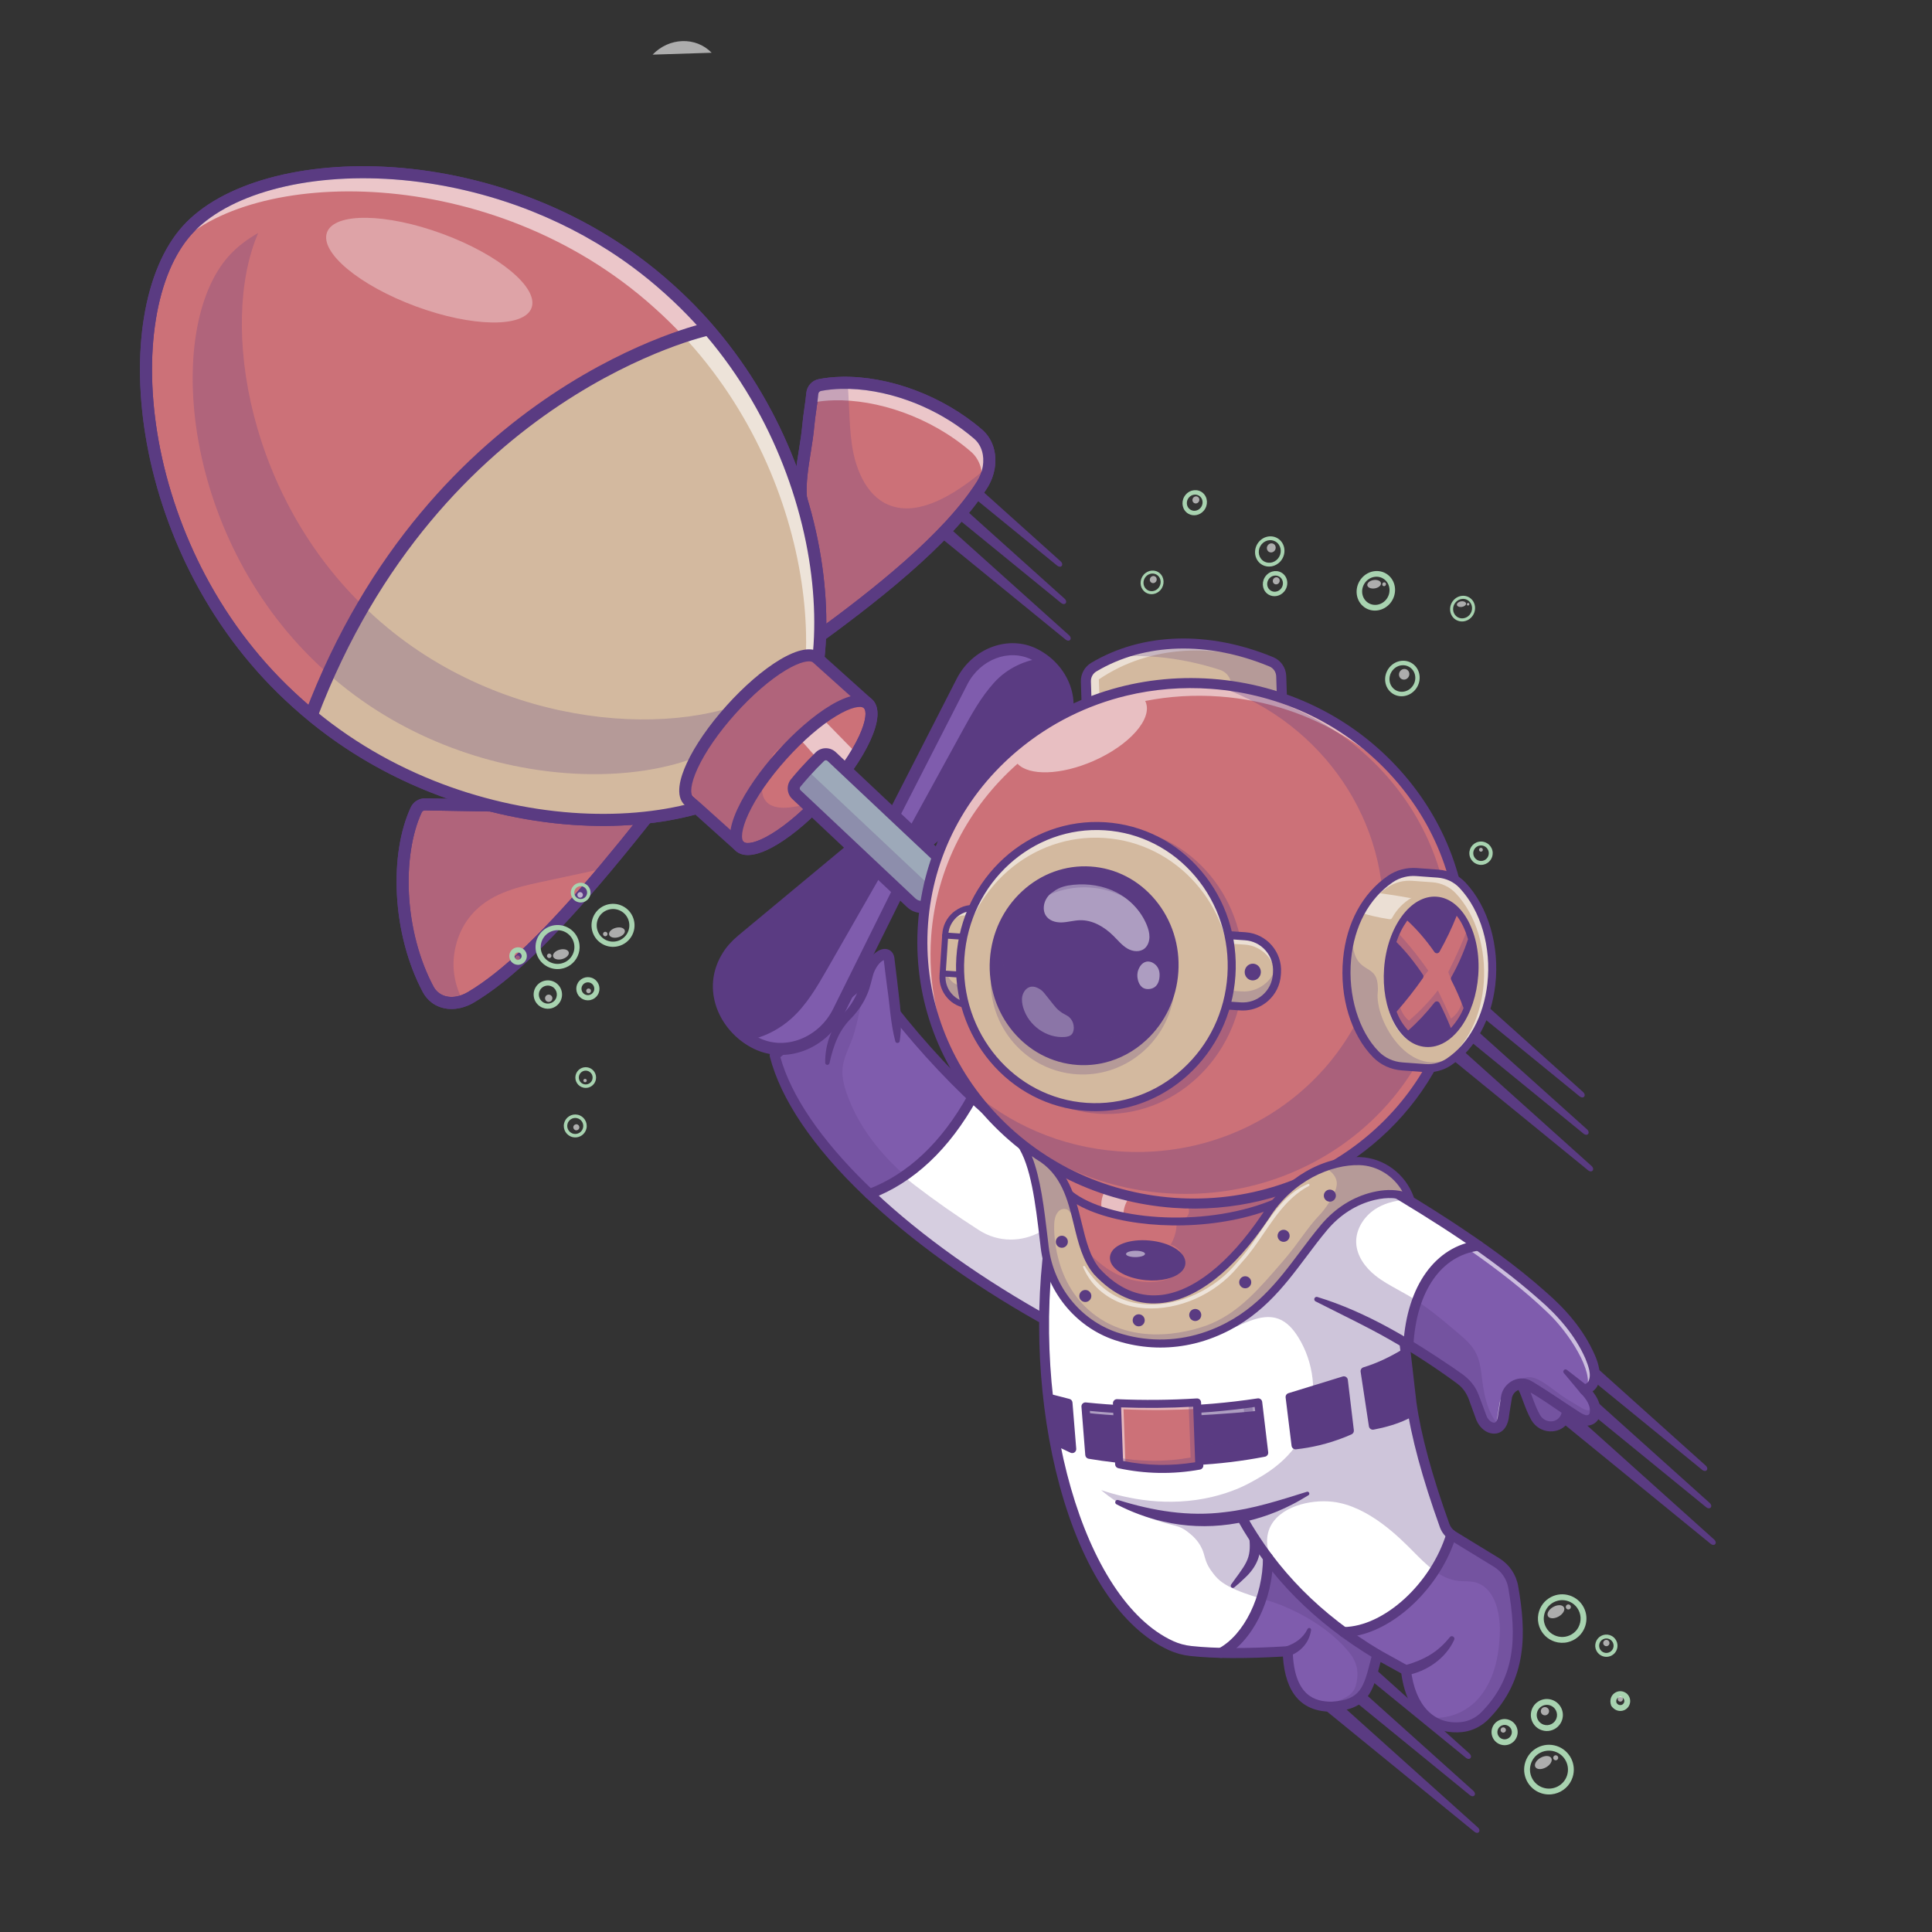 <?xml version="1.0" encoding="UTF-8"?> <svg xmlns="http://www.w3.org/2000/svg" id="snelle_levertijd" viewBox="0 0 4000 4000"><rect x="0" y="0" width="4000" height="4000" fill="#333333" stroke="none"/><defs><style>.cls-1{opacity:.3;}.cls-2{opacity:.25;}.cls-3{opacity:.35;}.cls-4{opacity:.6;}.cls-5{opacity:.6;}.cls-6{opacity:.55;}.cls-7{opacity:.5;}.cls-8{fill:none;stroke:#5a3b82;stroke-miterlimit:10;stroke-width:27px;}.cls-9{fill:#5a3b82;}.cls-9,.cls-10,.cls-11,.cls-12,.cls-13,.cls-14,.cls-15{stroke-width:0px;}.cls-10{fill:#cc7178;}.cls-11{fill:#d3b99f;}.cls-12{fill:#a8d3b0;}.cls-13{fill:#9da9b9;}.cls-14{fill:#7f5cad;}.cls-15{fill:#fff;}</style></defs><path class="cls-9" d="m1827.05,830.95l368.69,331.04c7.92,7.11,1.01,15.62-7.23,8.9l-380.21-310.19,18.76-29.75Z"></path><path class="cls-9" d="m1835.24,908.26l368.69,331.04c7.92,7.11,1.01,15.62-7.23,8.9l-380.21-310.19,18.76-29.75Z"></path><path class="cls-9" d="m1844.56,984.05l368.69,331.04c7.92,7.11,1.01,15.62-7.23,8.9l-380.21-310.19,18.76-29.75Z"></path><path class="cls-9" d="m2908.75,1929.75l368.69,331.04c7.92,7.11,1.01,15.62-7.23,8.9l-380.21-310.19,18.76-29.75Z"></path><path class="cls-9" d="m2916.94,2007.06l368.69,331.04c7.92,7.11,1.01,15.62-7.23,8.9l-380.21-310.19,18.76-29.75Z"></path><path class="cls-9" d="m2926.26,2082.84l368.69,331.04c7.92,7.11,1.01,15.62-7.23,8.9l-380.21-310.19,18.76-29.75Z"></path><path class="cls-9" d="m3162.57,2703.11l368.69,331.04c7.92,7.11,1.01,15.62-7.23,8.9l-380.21-310.19,18.76-29.75Z"></path><path class="cls-9" d="m3170.76,2780.42l368.69,331.04c7.92,7.11,1.01,15.62-7.23,8.9l-380.21-310.19,18.76-29.75Z"></path><path class="cls-9" d="m3180.09,2856.21l368.69,331.04c7.92,7.11,1.01,15.62-7.23,8.9l-380.21-310.19,18.76-29.75Z"></path><path class="cls-9" d="m2673.39,3299.24l368.69,331.04c7.92,7.11,1.01,15.62-7.23,8.9l-380.21-310.19,18.76-29.75Z"></path><path class="cls-9" d="m2681.58,3376.55l368.69,331.04c7.92,7.11,1.01,15.62-7.23,8.9l-380.21-310.19,18.76-29.75Z"></path><path class="cls-9" d="m2690.9,3452.34l368.69,331.04c7.92,7.11,1.01,15.62-7.23,8.9l-380.21-310.19,18.76-29.75Z"></path><path class="cls-15" d="m2154.18,2727.12c-132.51-74.87-256.17-162.67-353.28-254.31-100.95-95.23-173.24-194.56-196.97-287.69l193.79-161.7c66.61,92.5,138.93,176.5,217.75,250.82,64.56,60.88,133.43,115.29,207.08,162.65,46.25,124.64,22.34,220.94-68.37,290.24Z"></path><g class="cls-2"><path class="cls-9" d="m2222.56,2436.89c-.35.07-.26.05-.61.12,0,.7-.02,1.4-.03,2.1-2.1,99.85-112.59,160.67-195.06,107.8-92.79-59.49-178.29-124.63-249.51-191.84-64.97-61.28-118.03-124.26-153.96-186.2l-19.46,16.24c23.72,93.14,96.02,192.47,196.97,287.69,97.11,91.64,220.77,179.44,353.28,254.31,90.71-69.3,114.62-165.59,68.37-290.23Z"></path></g><path class="cls-14" d="m1875.99,2436.1c-.36.29-.77.6-1.16.86-22.25,15.81-47.75,28.76-73.93,35.84-100.95-95.23-173.24-194.56-196.97-287.69l190.89-159.3,2.89-2.41c.58.82,1.19,1.61,1.77,2.44,17.85,24.72,36.09,48.8,54.81,72.24,50.48,63.51,104.13,122.38,161.18,176.14-38.44,61.17-81.3,120.29-139.48,161.87Z"></path><path class="cls-9" d="m2156.62,2737.22c-2.52.61-5.22.27-7.55-1.05-140.21-79.2-265.06-169.54-361.07-261.23-104.6-99.9-171.73-199.24-194.14-287.26-.99-3.88.34-7.99,3.42-10.55l193.79-161.7c2.22-1.85,5.11-2.69,7.97-2.33,2.86.36,5.45,1.9,7.14,4.24,124.17,172.42,266.16,310.63,422.01,410.8,1.9,1.22,3.34,3.02,4.13,5.13,47.43,127.84,23.27,229.49-71.81,302.12-1.17.89-2.5,1.51-3.87,1.84Zm-540.93-548.38c45.08,161.7,249.88,362.11,537.57,525.79,82.88-66.32,102.75-155.04,60.73-270.91-154.17-99.65-294.8-235.94-418.16-405.2l-180.14,150.32Z"></path><path class="cls-9" d="m1802.67,2482.33c-5.02,1.21-10.27-1.47-12.15-6.43-2.04-5.37.66-11.37,6.03-13.41,83.1-31.52,152.91-97.3,207.5-195.52,2.78-5.02,9.12-6.83,14.14-4.04,5.02,2.79,6.83,9.12,4.04,14.14-57.04,102.63-130.48,171.55-218.3,204.86-.42.16-.84.29-1.26.39Z"></path><path class="cls-14" d="m1858.17,2155.67c-30.15,26.83-68.19,40.09-111.68,43.89-10.86.97-22.1,1.36-33.6,1.21,4.03-37.47,15.82-70.7,40.71-96.69,15.47-16.17,27.92-35.2,35.15-56.36,2.37-7.04,4.45-14.34,6.07-21.9.28-1.09.49-2.23.73-3.35,2.28-11.17,6.76-21.91,13.64-30.9.47-.69.99-1.3,1.51-1.91,1.26-1.54,2.6-3.04,4.04-4.46,4.53-4.5,8.97-7.56,13.37-8.83,1.04-.3,2.07-.51,3.08-.62,4.66-.5,8.69,3.11,9.29,7.79l12.25,100.11c.58,4.78,1.13,9.6,1.57,14.45.6,5.97,1.05,12.01,1.41,18.03l2.46,39.55Z"></path><path class="cls-9" d="m1708.48,2200.29c-.66-38.6,14.38-78.53,41.83-106.21,17.82-20.11,29.12-44.02,34.23-70.15,3.69-21.24,13.28-41.81,31.86-54.21,16.91-10.91,34.85-3.62,35.75,17.37,3.52,26.75,6.72,56.54,9.93,83.48,3.52,28.02,4.97,56.79.62,84.93-.73,4.85-7.9,5.23-9.07.44-9.81-37.2-11.08-73.18-16.67-110.52-2.58-19.97-5.18-39.95-7.46-59.96-.03-.28-.08-.7-.07-.5.18.65.42,1.1,1.31,1.54.45.2,1.09.33,1.62.24,0,0-.29.04-.29.04-11.8,4.12-19.42,17.83-23.74,29.24-4.07,13.6-6.46,27.43-12.13,40.7-7.5,18.65-18.83,35.35-32.21,49.72-12.97,12.83-22.97,26.61-30.34,43.21-7.38,16.1-12.35,33.57-16.34,51.6-1.05,5.04-8.84,4.4-8.83-.95h0Z"></path><g class="cls-2"><path class="cls-9" d="m1875.99,2436.1c-.36.29-.77.6-1.16.86-22.25,15.81-47.75,28.76-73.93,35.84-100.95-95.23-173.24-194.56-196.97-287.69,25.71-5.57,87.57-22.75,139.49-78.48,27.29-29.29,42.7-59.43,51.4-80.82.09-.36.23-.94.38-1.67.12-.56.23-1.13.35-1.68,2.28-11.17,6.76-21.91,13.64-30.9-1.77-1.37-1.71-5.18.65-5.06l.86,3.16c1.26-1.54,2.6-3.04,4.04-4.46,4.53-4.5,8.97-7.56,13.37-8.83-3.57,3.93-7.2,7.86-10.83,11.8-1.63,1.77-3.66,3.76-5.95,3.9l2.6,9.75c-5.78,7.55-10.51,15.6-14.45,24.03-17.98,38.25-20.11,84.13-34.92,124.66-5.97,16.35-14.09,32.25-18.08,49.04-.87,3.79-1.56,7.6-1.95,11.45-1.83,18.05,2.68,35.96,8.56,52.92,23.7,68.14,68.92,124.35,122.9,172.17Z"></path></g><path class="cls-15" d="m3130.2,3270.79c22.39,116.46,18.73,205.61-55.59,281.21-12.88,13.12-29.77,21.68-48.07,23.7-26.52,2.89-51.73-3.74-71.95-21.03-22.15-18.92-38.34-50.57-43.74-96.55l-9.23-5.09-3.16-1.76-46.86-25.93c-.19.64-.33,1.28-.48,1.91-.35,1.37-.71,2.74-1.03,4.06-16.53,64.53-22.65,97.88-92.21,102.21-7.73.07-15.1-.51-21.96-1.81-5.99-1.08-11.62-2.76-16.94-4.94-17.68-7.33-31.43-20.87-40.51-41.83-.26-.54-.48-1.12-.66-1.68-2.02-4.82-3.78-10-5.26-15.59-3.76-13.81-5.96-30.05-6.53-48.91-.97.06-1.94.12-2.87.18-75.29,4.51-142.99,5.17-197.64-.73-14.22-1.49-28.13-5.24-41.12-11.18-203.13-93.2-302.93-511.18-247.43-863.01l639.14-79.25,54.68-6.77,3.75,32.6,20.73,180.19,7,60.61,5.53,48.13,14.36,124.69c9.82,70.54,33.47,156.19,68.86,254.5,2.59,7.2,7.14,13.47,13.12,18.19,1.29,1.1,2.73,2.08,4.18,2.97l102.18,62.48c10.29,6.29,17.45,16.63,19.7,28.45Z"></path><path class="cls-14" d="m3130.2,3270.79c22.39,116.46,18.73,205.61-55.59,281.21-12.88,13.12-29.77,21.68-48.07,23.7-55.54,6.03-105.33-29.58-115.68-117.58l-9.23-5.09c.05-.14.07-.23.12-.37-1.1-.46-2.19-.93-3.29-1.39-16.3-6.9-32.13-14.89-47.34-24.01-2.68-1.54-5.35-3.2-7.98-4.88-20.11-12.61-39.01-27.09-56.41-43.18l.53-.13,5.37-1.34c76.57-12.34,139.3-70,179.43-136.37,12.45-20.59,23.2-42.18,32.08-64.47,1.29,1.1,2.73,2.08,4.18,2.97l102.18,62.48c10.29,6.29,17.45,16.63,19.7,28.45Z"></path><path class="cls-14" d="m2539.92,3420.13c34.02-29.29,55.54-70.41,72.4-112.02,10.06-24.83,18.86-52.17,11.77-78,30.38,25.91,58.53,54.43,84.05,85.14,6.47,7.79,12.84,15.78,20.69,22.18,6.57,5.36,14.05,9.48,21.17,14.07,8.24,5.32,16.03,11.28,23.81,17.25,21.38,16.38,42.76,32.76,64.14,49.14,2.76,2.12,5.6,4.32,7.31,7.35,3.21,5.69,1.73,12.77.16,19.11-7.04,28.47-15.89,59.6-40.38,75.75-20.87,13.76-47.96,12.95-72.68,9.26-9.31-1.39-18.77-3.19-26.94-7.86-17.21-9.84-25.2-30.04-31.28-48.91-5.72-17.72-10.9-35.92-10.98-54.53-39.86,1.31-79.8.04-119.5-3.82l-3.74,5.9Z"></path><path class="cls-9" d="m3038.51,3584.13c-3.57.86-7.19,1.49-10.84,1.89-52.63,5.74-112.94-23.32-126.47-121.35l-42.87-23.71c-15.61,61.32-25.31,98.31-99.81,102.94-.18.01-.37.02-.55.02-62.56.55-96.79-37.84-101.84-114.16-79.56,4.52-142.37,4.13-191.75-1.2-15.57-1.68-30.48-5.75-44.31-12.1-98.61-45.25-179.02-166.43-226.41-341.24-44.6-164.52-54.43-358.73-26.97-532.83.72-4.58,4.36-8.1,8.99-8.7l693.82-86.01c2.75-.34,5.52.43,7.71,2.14,2.18,1.72,3.58,4.23,3.9,6.98l51.39,446.21c9.35,67.29,32.35,152.21,68.32,252.17,2.35,6.54,6.94,12.15,12.92,15.8l90.13,55.1c20.78,12.71,35.1,33.67,39.29,57.51,16.56,94.08,20.61,192.59-61.11,275.69-12.12,12.32-27.28,20.92-43.52,24.84Zm-189.35-168.9c2.51-.6,5.17-.26,7.47,1.01l59.25,32.78c2.93,1.62,4.9,4.56,5.29,7.89,8.72,74.07,47.69,114.6,104.24,108.44,15.51-1.69,30.35-9.02,41.78-20.64,70.94-72.14,73.48-155.11,55.46-257.51-3.16-17.97-13.97-33.77-29.66-43.36l-90.12-55.11c-10.01-6.12-17.69-15.53-21.64-26.51-36.45-101.31-59.8-187.64-69.38-256.59l-50.22-436.03-675.61,83.76c-55.28,365.97,57.3,759.12,242.71,844.2,11.79,5.41,24.53,8.89,37.87,10.33,50.37,5.43,115.39,5.59,198.77.49,2.81-.17,5.57.8,7.65,2.7,2.08,1.9,3.3,4.56,3.38,7.37,2.81,94.19,47.55,104.92,81.1,104.68,59.41-3.74,65.7-28.47,80.86-88.04,1.02-3.99,2.06-8.1,3.16-12.35.8-3.11,3-5.68,5.96-6.95.55-.23,1.11-.42,1.67-.55Z"></path><path class="cls-9" d="m2315.48,3105.76c71.77,22.45,145.76,34.59,220.32,24.97,58.33-6.48,114.12-24.81,170.05-42.19,4.23-1.26,7.06,4.87,3.13,7.18-11.07,6.64-22.17,13.41-33.75,19.16-81.03,42.03-177.15,56.26-266.38,35.37-33.98-7.62-66.74-19.88-97.36-35.76-5.15-2.8-1.76-10.85,3.99-8.72h0Z"></path><path class="cls-9" d="m2854.04,3435.46c-2.56.62-5.36.27-7.79-1.19-125.17-75.16-218.01-168.82-283.82-286.35-2.81-5.01-1.02-11.35,3.99-14.15,5.02-2.83,11.35-1.02,14.15,3.99,64,114.27,154.41,205.43,276.39,278.68,4.92,2.95,6.52,9.34,3.56,14.27-1.49,2.49-3.86,4.12-6.48,4.75Z"></path><path class="cls-9" d="m2908.38,3448.03c27.3-7.78,52.87-18.69,73.87-37.73,6.99-6.26,13.41-13.3,19.53-20.8,3.85-4.82,11.62.09,8.96,5.62-17.49,38.52-56.62,65.36-97.41,73.11-12.99,2.32-17.51-16.22-4.96-20.2h0Z"></path><path class="cls-9" d="m2662.42,3409c19.26-6.52,35.36-17.35,44.78-36.41.97-1.91,3.32-2.65,5.21-1.65,1.46.78,2.21,2.37,2,3.92-1.64,11.88-6.66,23.51-14.57,32.81-7.88,9.5-18.75,16.65-30.19,20.83-5.4,1.95-11.36-.84-13.32-6.24-1.93-5.34.81-11.24,6.09-13.26h0Z"></path><path class="cls-9" d="m2607.42,3183.76c6.91,33.56-6.14,61.36-30.63,83.7-6.92,6.76-14.04,13.07-21.39,19.16-1.9,1.57-4.72,1.31-6.3-.59-1.31-1.58-1.34-3.8-.22-5.41,5.44-7.83,11.15-15.39,16.59-22.91,5.34-7.6,10.56-15.04,14.37-22.63,8.19-15.58,8.57-31.26,6.96-48.64-.84-13.13,18.08-15.55,20.62-2.67h0Z"></path><path class="cls-9" d="m2530.36,3432.24c-4.5,1.08-9.33-.95-11.6-5.22-2.71-5.07-.79-11.37,4.28-14.07,52.74-28.14,92.18-108.85,91.72-187.76-.03-5.74,4.57-10.41,10.34-10.46,5.74-.03,10.42,4.6,10.46,10.34.5,87.47-42.71,174.2-102.74,206.22-.8.43-1.62.74-2.46.94Z"></path><path class="cls-9" d="m2815.75,3385.04c-11.37,2.74-22.67,4.24-33.76,4.35-5.74.06-10.45-4.55-10.5-10.29-.06-5.74,4.54-10.45,10.29-10.5,83.57-.88,181.1-89.82,213.01-194.26,1.68-5.49,7.49-8.58,12.98-6.91,5.49,1.68,8.58,7.49,6.91,12.98-30.17,98.76-116.18,184.67-198.92,204.63Z"></path><path class="cls-9" d="m2910.79,2799.23c-28.58,17.5-57.1,31.08-85.53,39.6l17.13,112.88c29.82-5.69,57.39-14.3,81.07-28-2.27-39.52-6.78-81.31-12.67-124.48Z"></path><path class="cls-9" d="m2782.29,2857.83c4.15,34.77,8.31,69.54,12.46,104.32-14.68,6.51-32.01,13.08-51.81,18.59-22.48,6.25-43.02,9.72-60.6,11.62-4.1-33.32-8.2-66.64-12.3-99.96,37.42-11.52,74.84-23.05,112.26-34.57Z"></path><path class="cls-9" d="m2605.11,2907.81l12.15,95.6c-131.02,26.94-254.12,35.47-362,8.58l-7.94-100.11c107.38,12.63,229.06,8.43,357.79-4.06Z"></path><g class="cls-7"><path class="cls-15" d="m2605.57,2920.89c-128.5,12.47-249.98,16.67-357.22,4.12l-1.04-13.14c107.38,12.63,229.06,8.43,357.79-4.06l12.15,95.6c-.39.08-.78.15-1.17.23l-10.52-82.75Z"></path></g><g class="cls-1"><path class="cls-9" d="m2253.34,2912.49l3.73,67.84c86.71,25.2,185.04,23,289.96,5.28,19.33-3.27,32.86-20.26,31-39.03l-3.71-37.31c5.99-.53,11.98-1.07,18-1.64l11.59,88.59c-126.37,25.15-245.08,33.21-349.06,8.44l-7.53-92.78c1.99.22,4.02.4,6.02.61Z"></path></g><path class="cls-9" d="m2212.13,2904.4l7.79,95.75-36.43-17.28c-5.31-29.4-8.66-59.03-11.22-88.75l39.86,10.28Z"></path><g class="cls-1"><path class="cls-9" d="m2182.55,2956.72l35.19,16.69,2.18,26.75-36.43-17.28c-5.31-29.4-8.66-59.03-11.22-88.75l1.63.42c2.2,20.8,4.93,41.55,8.65,62.18Z"></path></g><path class="cls-9" d="m2862.02,2956c-5.81,1.4-11.84,2.7-18.07,3.89-2.22.43-4.52-.08-6.37-1.38-1.84-1.31-3.08-3.31-3.42-5.54l-17.13-112.88c-.62-4.1,1.87-8.03,5.84-9.22,26.4-7.91,54.52-20.94,83.57-38.73,2.4-1.46,5.37-1.63,7.91-.42,2.54,1.21,4.3,3.61,4.68,6.39,6.44,47.28,10.61,88.21,12.73,125.13.18,3.14-1.42,6.11-4.14,7.68-18.4,10.64-39.99,18.9-65.6,25.08Zm-12.72-14.17c25.84-5.53,47.39-13.04,65.54-22.83-1.97-31.82-5.46-66.71-10.63-106.17-24.15,13.96-47.09,24.44-69.66,31.81l14.75,97.19Z"></path><path class="cls-9" d="m2732.27,2992.1c-16.14,3.89-32.58,6.75-49.05,8.53-4.52.49-8.59-2.74-9.15-7.26l-12.31-99.96c-.49-4,1.96-7.78,5.81-8.97l112.26-34.57c2.34-.74,4.92-.37,6.98.97,2.07,1.35,3.43,3.54,3.73,5.99l12.46,104.32c.43,3.63-1.55,7.11-4.89,8.59-17.13,7.6-34.95,13.99-52.95,19-4.27,1.19-8.57,2.31-12.89,3.35Zm-42.69-8.99c17.24-2.25,34.4-5.74,51.13-10.39,15.26-4.25,30.39-9.53,45.05-15.75l-10.54-88.27-96.07,29.58,10.45,84.82Z"></path><path class="cls-9" d="m2619.36,3015.85c-.12.03-.25.06-.38.08-47.59,9.19-96.22,15.04-144.54,17.38-73.47,3.57-147.68-.85-220.57-13.13-3.76-.63-6.61-3.75-6.91-7.55l-7.94-100.11c-.2-2.46.71-4.89,2.48-6.61,1.78-1.72,4.22-2.57,6.68-2.32,56.24,5.88,113.39,8.35,169.87,7.35,61.94-1.1,124.4-6.39,185.64-15.72,2.23-.34,4.5.24,6.29,1.61,1.8,1.36,2.96,3.4,3.23,5.63l12.46,104.32c.5,4.2-2.23,8.09-6.31,9.07Zm-356.33-11.01c69.66,11.28,140.47,15.27,210.61,11.86,44.96-2.18,90.2-7.45,134.58-15.66l-10.52-88.09c-59.25,8.65-119.54,13.58-179.36,14.64-53.83.95-108.26-1.21-161.95-6.43l6.64,83.69Z"></path><path class="cls-9" d="m2221.87,3008.24c-1.82.44-3.77.26-5.51-.57l-36.43-17.28c-2.43-1.15-4.15-3.4-4.62-6.04-4.72-26.15-8.32-54.59-11.31-89.52-.23-2.69.85-5.32,2.92-7.06,2.05-1.74,4.83-2.38,7.45-1.7l39.86,10.28c3.43.88,5.93,3.85,6.21,7.38l7.79,95.75c.24,2.96-1.12,5.83-3.56,7.52-.86.59-1.8,1-2.78,1.24Zm-30.94-31.04l19.53,9.26-6.14-75.48-22.71-5.85c2.57,27.34,5.57,50.59,9.32,72.07Z"></path><path class="cls-10" d="m2478.37,2903.61c1.56,43.6,3.12,87.19,4.68,130.79-22.7,4.12-51.05,7.37-83.65,6.78-32.14-.58-60-4.73-82.33-9.57l-4.52-126.43c26.37,1.14,54.07,1.67,82.99,1.4,28.87-.27,56.52-1.33,82.83-2.96Z"></path><g class="cls-7"><path class="cls-15" d="m2395.54,2906.58c28.87-.27,56.52-1.33,82.83-2.96.16,4.45.32,8.89.48,13.34-22.37,1.2-45.61,2-69.76,2.23-28.92.27-56.61-.26-82.99-1.4l4.16,116.43c-4.56-.84-9-1.71-13.19-2.61l-4.52-126.43c26.37,1.14,54.07,1.67,82.99,1.4Z"></path></g><g class="cls-1"><path class="cls-9" d="m2381.34,3024.36c32.6.59,60.95-2.65,83.65-6.78-1.35-37.67-2.69-75.33-4.04-113,5.86-.3,11.69-.61,17.43-.97,1.56,43.6,3.12,87.19,4.68,130.79-22.7,4.12-51.05,7.37-83.65,6.78-32.14-.58-60-4.73-82.33-9.57l-.48-13.39c18.8,3.25,40.56,5.71,64.74,6.15Z"></path></g><path class="cls-9" d="m2485,3042.48c-.15.04-.31.07-.47.1-28.08,5.1-56.78,7.43-85.29,6.91-28.16-.51-56.4-3.79-83.94-9.76-3.72-.8-6.42-4.03-6.55-7.83l-4.52-126.43c-.08-2.32.81-4.57,2.45-6.2,1.64-1.64,3.9-2.5,6.22-2.41,27.33,1.18,55.1,1.65,82.55,1.4,27.38-.26,55.1-1.25,82.39-2.95,2.24-.14,4.44.63,6.1,2.14,1.66,1.51,2.65,3.62,2.73,5.86l4.68,130.79c.14,3.97-2.54,7.46-6.36,8.38Zm-159.85-17.69c24.47,4.9,49.47,7.62,74.4,8.06,25.02.46,50.19-1.37,74.92-5.42l-4.11-115.02c-24.81,1.41-49.91,2.24-74.74,2.47-24.73.23-49.73-.12-74.43-1.04l3.97,110.94Z"></path><g class="cls-4"><path class="cls-15" d="m1351.15,113.1c34.31-35.77,89.42-37.62,122.23-3.9"></path></g><path class="cls-10" d="m1666.65,1338.91c18.57-108.25,1.21-203.86-8.38-308.41-4.17-44.85,11.15-102.29,15.16-148.57,1.91-22.33,6.34-45.09,8.41-67.41.8-8.65,7.24-15.75,15.77-17.39,13.81-2.65,28.55-4.16,43.9-4.53,88.81-2.18,199.47,33.68,283.67,106.37,18.89,16.26,26.45,42.52,21.84,69.23-2.12,12.29-6.83,24.67-14.17,36.22-68.22,106.92-209.72,221.98-366.2,334.48Z"></path><path class="cls-9" d="m1649.21,1366.8l5.15-30c14.75-86,6.37-163.86-2.49-246.28-2.06-19.15-4.19-38.95-6.02-58.88-2.84-30.57,2.74-65.63,8.14-99.53,2.9-18.18,5.63-35.36,7.01-51.25,1.01-11.89,2.73-23.93,4.39-35.57,1.5-10.55,3.05-21.45,4.03-31.91,1.31-14.1,11.93-25.81,25.84-28.48,14.44-2.77,29.9-4.37,45.96-4.75,99.19-2.43,211.12,39.48,292.12,109.4,21.76,18.73,31.48,48.94,25.98,80.79-2.48,14.34-7.84,28.06-15.94,40.8-75.57,118.42-237.13,242.79-369.44,337.92l-24.71,17.77Zm343.89-477.5c-33.64-24.86-71.94-45.32-112.27-59.86-47.18-17.02-95.26-25.45-139.02-24.37-14.69.35-28.77,1.8-41.86,4.31-3.07.59-5.41,3.18-5.7,6.3-1.03,11.07-2.62,22.28-4.17,33.12-1.61,11.3-3.27,22.99-4.23,34.2-1.45,16.79-4.26,34.4-7.23,53.04-5.16,32.38-10.49,65.86-7.94,93.32,1.81,19.75,3.93,39.46,5.98,58.51,8.05,74.85,15.71,146.01,6.54,223.71,125.51-91.29,270.27-205.92,339.14-313.84,6.31-9.92,10.49-20.57,12.4-31.64,3.99-23.13-2.62-44.68-17.69-57.66-7.67-6.62-15.67-13-23.94-19.12Z"></path><g class="cls-4"><path class="cls-15" d="m1726.59,828.82c88.81-2.18,199.47,33.68,283.67,106.37,18.89,16.26,26.45,42.52,21.84,69.23-.5,2.88-1.17,5.77-1.95,8.65,2.62-3.84,5.18-7.68,7.62-11.5,7.35-11.55,12.05-23.94,14.17-36.22,4.61-26.71-2.95-52.97-21.84-69.23-84.21-72.69-194.87-108.55-283.67-106.37-20.99.5-40.85,3.15-58.73,7.91-.46,11.69-1.88,23.56-3.5,35.47,13.38-2.48,27.58-3.96,42.39-4.31Z"></path></g><g class="cls-2"><path class="cls-9" d="m1678.5,1325.71c18.57-108.25-9.31-197.14-18.9-301.7-4.17-44.85,10.09-111.25,14.09-157.52,1.87-21.85,2.62-37.85,3.39-57.31.34-8.66,6.32-16.09,14.71-18.27,19.14-4.95,45.18-11.13,61.56-11.51,5.62,46.16,3.7,94.77,10.35,140.79,8.19,56.68,33.99,113.34,85.25,128.42,57.43,16.95,124.2-23.37,178.07-66.84,10.79-8.71,21.39-17.62,31.85-26.78-2.12,12.29-6.83,24.67-14.17,36.22-68.22,106.92-209.72,221.98-366.2,334.48Z"></path></g><path class="cls-9" d="m1649.21,1366.8l5.15-30c14.75-86,6.37-163.86-2.49-246.28-2.06-19.15-4.19-38.95-6.02-58.88-2.84-30.57,2.74-65.63,8.14-99.53,2.9-18.18,5.63-35.36,7.01-51.25,1.02-11.89,2.73-23.93,4.39-35.57,1.5-10.54,3.05-21.45,4.03-31.91,1.31-14.1,11.93-25.82,25.84-28.48,14.43-2.77,29.89-4.37,45.96-4.75,99.19-2.43,211.12,39.48,292.12,109.4,21.76,18.73,31.48,48.94,25.98,80.79-2.48,14.34-7.84,28.06-15.94,40.8-75.57,118.42-237.13,242.79-369.44,337.92l-24.71,17.77Zm343.89-477.5c-33.64-24.86-71.94-45.32-112.27-59.86-47.18-17.02-95.26-25.45-139.02-24.37-14.7.35-28.78,1.8-41.86,4.31-3.07.59-5.42,3.18-5.71,6.3-1.03,11.07-2.62,22.28-4.17,33.12-1.61,11.3-3.27,22.99-4.23,34.2-1.45,16.79-4.26,34.4-7.23,53.04-5.16,32.38-10.49,65.86-7.94,93.32,1.81,19.75,3.93,39.46,5.98,58.51,8.05,74.85,15.71,146.01,6.54,223.71,125.51-91.29,270.27-205.92,339.14-313.84,6.31-9.92,10.49-20.57,12.4-31.64,3.99-23.13-2.62-44.68-17.69-57.66-7.67-6.62-15.67-13-23.94-19.12Z"></path><path class="cls-10" d="m1354.11,1673.44c-33.19,42.12-66.56,83.56-99.61,123.02-98.85,117.93-195.41,218.39-279.51,268.28-5.48,3.28-11.04,5.8-16.64,7.68-29.58,10.16-58.55,1.02-72.03-24.37-63.69-119.74-67.04-280-24.52-371.27,3.29-7.06,10.41-11.53,18.2-11.4l474.11,8.06Z"></path><path class="cls-9" d="m894.26,2076.07c-7.67-5.66-14.14-13.11-18.95-22.16-30.73-57.78-49.74-129.35-53.53-201.5-3.62-69.11,6.57-133.35,28.72-180.88,5.37-11.52,17.03-18.82,29.71-18.6l499.25,8.49-15.57,19.76c-36.6,46.46-69.26,86.79-99.85,123.31-117.49,140.16-207.32,226.27-282.7,271-6.04,3.61-12.45,6.57-19.03,8.78-25.18,8.65-49.95,5.21-68.07-8.18Zm434.43-390.59l-448.9-7.63c-2.85-.05-5.47,1.6-6.68,4.2-20.16,43.26-29.79,104.88-26.42,169.04,3.6,68.6,21.58,136.47,50.64,191.11,10.37,19.53,32.73,26.76,56.97,18.43,4.97-1.67,9.75-3.88,14.29-6.59,72.93-43.27,160.73-127.66,276.35-265.59,26-31.05,53.54-64.9,83.75-102.97Z"></path><g class="cls-2"><path class="cls-9" d="m880,1665.39l474.11,8.06c-33.19,42.12-66.56,83.56-99.61,123.02l-6.38,2.12c-44.03,9.42-88.1,18.88-132.13,28.37-49.04,10.53-103.33,24.27-140.15,67.34-28.29,33.02-39.78,77.74-36.3,115.79,2.11,22.88,9.04,43.58,18.81,62.34-29.58,10.16-58.55,1.02-72.03-24.37-63.69-119.74-67.04-280-24.52-371.27,3.29-7.06,10.41-11.53,18.2-11.4Z"></path></g><path class="cls-10" d="m1386.96,600.22c-.63-.57-1.26-1.12-1.89-1.69-.63-.57-1.25-1.14-1.88-1.7-337.44-302.99-842.02-291.32-995.78-120.08-153.76,171.24-111.23,674.16,226.21,977.15.63.57,1.26,1.12,1.89,1.69.63.57,1.25,1.14,1.88,1.7,337.44,302.99,842.02,291.32,995.78,120.08,153.76-171.24,111.23-674.16-226.21-977.15Z"></path><path class="cls-9" d="m676.63,1521.65c-23.41-17.29-45.94-35.66-67.57-55.08l-3.77-3.39c-81.29-72.99-149.26-160.42-202.01-259.86-47.2-88.97-81.51-187.58-99.23-285.17-34.21-188.41-5.82-360.74,74.09-449.73,79.91-88.99,248.19-135.7,439.18-121.9,98.94,7.15,200.66,30.69,294.18,68.07,104.52,41.78,198.74,99.97,280.03,172.97l3.77,3.39c81.29,72.99,149.26,160.42,202.01,259.86,47.2,88.97,81.51,187.58,99.23,285.17,34.21,188.41,5.82,360.74-74.09,449.73-79.91,88.99-248.19,135.7-439.18,121.9-98.94-7.15-200.66-30.69-294.18-68.07-76.71-30.67-147.88-70.18-212.46-117.89Zm632.5-969.11c-62.87-46.45-132.17-84.92-206.9-114.8-91.16-36.44-190.31-59.38-286.72-66.35-90.44-6.54-177.51.83-251.79,21.29-73.08,20.13-130.84,52.08-167.04,92.4-36.2,40.32-61.77,101.17-73.94,175.99-12.38,76.05-10.36,163.41,5.84,252.63,17.27,95.1,50.72,191.22,96.73,277.94,51.38,96.84,117.54,181.96,196.64,252.99l3.77,3.39c79.1,71.03,170.83,127.68,272.63,168.37,91.16,36.44,190.31,59.39,286.72,66.35,90.44,6.54,177.51-.83,251.79-21.29,73.08-20.13,130.84-52.08,167.04-92.4,36.2-40.32,61.77-101.17,73.94-175.99,12.38-76.05,10.36-163.41-5.84-252.63-17.27-95.1-50.72-191.22-96.73-277.94-51.38-96.84-117.54-181.96-196.64-252.99h0s-3.77-3.39-3.77-3.39c-21.03-18.88-42.96-36.75-65.72-53.57Z"></path><path class="cls-9" d="m894.26,2076.07c-7.67-5.66-14.14-13.11-18.95-22.16-30.73-57.78-49.74-129.35-53.53-201.51-3.62-69.11,6.58-133.35,28.72-180.88,5.36-11.51,17.02-18.81,29.71-18.6l499.26,8.49-15.57,19.76c-36.6,46.46-69.26,86.79-99.85,123.31-117.49,140.16-207.32,226.27-282.7,271-6.04,3.61-12.45,6.57-19.03,8.78-25.18,8.65-49.95,5.21-68.07-8.18Zm434.43-390.59l-448.91-7.63c-2.85-.05-5.47,1.6-6.68,4.2-20.16,43.26-29.79,104.87-26.42,169.04,3.6,68.6,21.58,136.47,50.65,191.11,10.37,19.53,32.73,26.76,56.97,18.43,4.97-1.67,9.75-3.88,14.29-6.59,72.93-43.27,160.73-127.66,276.35-265.59,26-31.05,53.54-64.9,83.75-102.97Z"></path><path class="cls-11" d="m1613.18,1577.37c141.62-157.73,116.72-596.84-151.79-901.94h0s-564.12,123.02-821.5,801.38h0c336.97,282.87,822.91,268.04,973.29,100.56Z"></path><g class="cls-5"><path class="cls-15" d="m1353.89,636.49c.63.57,1.25,1.14,1.88,1.7.63.56,1.26,1.12,1.89,1.68,315.22,283.03,373.08,740.51,254.01,939.13.5-.55,1.01-1.09,1.5-1.63,153.76-171.24,111.23-674.16-226.21-977.15-.63-.57-1.26-1.12-1.89-1.69-.63-.57-1.25-1.14-1.88-1.7-337.45-302.99-842.02-291.32-995.78-120.08-10.13,11.28-19.4,24.01-27.79,38.02,155.5-169.67,657.91-180.3,994.28,121.72Z"></path></g><path class="cls-9" d="m676.63,1521.65c-23.41-17.29-45.94-35.66-67.57-55.08l-3.77-3.39c-81.29-72.99-149.26-160.42-202.01-259.86-47.2-88.97-81.51-187.58-99.23-285.17-34.21-188.41-5.82-360.74,74.09-449.73,79.91-88.99,248.19-135.7,439.18-121.9,98.94,7.15,200.66,30.69,294.18,68.07,104.52,41.78,198.74,99.97,280.03,172.97l3.77,3.39c81.29,72.99,149.26,160.42,202.01,259.86,47.2,88.97,81.51,187.58,99.23,285.17,34.21,188.41,5.82,360.74-74.09,449.73-79.91,88.99-248.19,135.7-439.18,121.9-98.94-7.15-200.66-30.69-294.18-68.07-76.71-30.67-147.88-70.18-212.46-117.89Zm632.5-969.11c-62.87-46.45-132.17-84.92-206.9-114.8-91.16-36.44-190.31-59.38-286.72-66.35-90.44-6.54-177.51.83-251.79,21.29-73.08,20.13-130.84,52.08-167.04,92.4-36.2,40.32-61.77,101.17-73.94,175.99-12.38,76.05-10.36,163.41,5.84,252.63,17.27,95.1,50.72,191.22,96.73,277.94,51.38,96.84,117.54,181.96,196.64,252.99l3.77,3.39c79.1,71.03,170.83,127.68,272.63,168.37,91.16,36.44,190.31,59.39,286.72,66.35,90.44,6.54,177.51-.83,251.79-21.29,73.08-20.13,130.84-52.08,167.04-92.4,36.2-40.32,61.77-101.17,73.94-175.99,12.38-76.05,10.36-163.41-5.84-252.63-17.27-95.1-50.72-191.22-96.73-277.94-51.38-96.84-117.54-181.96-196.64-252.99h0s-3.77-3.39-3.77-3.39c-21.03-18.88-42.96-36.75-65.72-53.57Z"></path><g class="cls-2"><path class="cls-9" d="m777.61,1278.4c-.55-.5-1.1-1-1.65-1.5-.55-.49-1.11-.98-1.66-1.48-261.12-234.46-321.28-605.13-239.68-793.09-24.17,13.74-44.72,29.71-60.86,47.69-135.12,150.49-97.75,592.45,198.79,858.72.55.5,1.11.98,1.66,1.48.55.5,1.1,1,1.65,1.5,296.54,266.27,739.96,256.01,875.09,105.53,16.14-17.98,29.81-40.12,40.88-65.62-178.12,101.29-553.11,81.24-814.23-153.22Z"></path></g><g class="cls-3"><ellipse class="cls-15" cx="888.81" cy="559.36" rx="80.01" ry="225.69" transform="translate(56.12 1199.28) rotate(-69.73)"></ellipse></g><path class="cls-12" d="m3010.65,1280.51c-5.09-4.54-8.06-10.94-8.35-18.01-.3-7.07,2.11-13.97,6.77-19.42,4.67-5.46,11.04-8.82,17.93-9.46,6.9-.64,13.5,1.51,18.59,6.05,5.09,4.54,8.06,10.94,8.35,18.01.3,7.07-2.11,13.97-6.77,19.42-4.67,5.46-11.04,8.82-17.93,9.46-5.16.48-10.16-.6-14.48-3.08-1.45-.83-2.83-1.83-4.11-2.97Zm16.62-40.55c-5.24.49-10.09,3.04-13.63,7.19-3.55,4.15-5.38,9.39-5.15,14.77.23,5.38,2.48,10.24,6.35,13.69,3.86,3.45,8.89,5.09,14.13,4.6,5.24-.49,10.09-3.04,13.63-7.19,3.55-4.15,5.38-9.39,5.15-14.77-.23-5.38-2.48-10.24-6.35-13.69-.97-.87-2.02-1.62-3.12-2.26-3.28-1.88-7.08-2.71-11.01-2.34Z"></path><g class="cls-4"><path class="cls-15" d="m3035.25,1249.58c-.25-3.21-4.69-5.26-9.9-4.57-5.22.69-9.24,3.85-8.99,7.06.25,3.21,4.69,5.26,9.9,4.57,5.22-.69,9.24-3.85,8.99-7.06Z"></path></g><g class="cls-4"><path class="cls-15" d="m3041.5,1252.73c-.97,1.14-2.62,1.29-3.68.34-1.06-.95-1.13-2.64-.16-3.77.97-1.14,2.62-1.29,3.68-.34,1.06.95,1.13,2.64.16,3.77Z"></path></g><path class="cls-8" d="m1465.22,681.28h0s-564.12,123.02-821.5,801.38h0"></path><path class="cls-12" d="m2821.6,1254.68c-16.18-14.46-17.28-40.33-2.43-57.68,7.19-8.41,17.01-13.58,27.64-14.58,10.63-.99,20.8,2.31,28.64,9.32,16.19,14.45,17.28,40.33,2.44,57.69h0c-13.04,15.24-34.11,18.92-50.01,9.79-2.2-1.26-4.31-2.77-6.28-4.53Zm47.83-12.81c10.57-12.36,9.79-30.79-1.73-41.08-5.59-4.98-12.83-7.34-20.4-6.63-7.57.71-14.56,4.4-19.68,10.38-10.57,12.36-9.79,30.79,1.73,41.08,11.54,10.29,29.51,8.61,40.08-3.75h0Z"></path><g class="cls-4"><ellipse class="cls-15" cx="2845.06" cy="1209.34" rx="14.29" ry="8.72" transform="translate(-158.22 476.41) rotate(-9.31)"></ellipse></g><g class="cls-4"><path class="cls-15" d="m2868.58,1212.19c-1.46,1.7-3.93,1.93-5.52.52-1.59-1.42-1.7-3.95-.24-5.65,1.46-1.7,3.93-1.93,5.52-.52,1.59,1.42,1.7,3.95.24,5.65Z"></path></g><path class="cls-12" d="m2456.42,1060.8c-10.28-9.19-10.98-25.64-1.54-36.67,9.43-11.03,25.47-12.5,35.77-3.35,10.29,9.19,10.98,25.64,1.55,36.67h0c-8.29,9.69-21.68,12.02-31.79,6.22-1.4-.8-2.74-1.76-3.99-2.88Zm29.13-9.28c6.07-7.1,5.63-17.69-1-23.61-6.63-5.94-16.96-4.95-23.04,2.15-6.08,7.1-5.63,17.69,1,23.6,6.61,5.94,16.96,4.95,23.04-2.15h0Z"></path><g class="cls-4"><path class="cls-15" d="m2481.25,1039.7c-2.66,3.12-7.18,3.54-10.09.94-2.91-2.59-3.1-7.22-.44-10.34,2.66-3.12,7.18-3.54,10.09-.94,2.91,2.59,3.1,7.22.44,10.34Z"></path></g><path class="cls-12" d="m2622.76,1228.36c-10.28-9.19-10.98-25.64-1.54-36.67,9.43-11.03,25.45-12.49,35.77-3.35,4.98,4.45,7.89,10.72,8.18,17.64.29,6.93-2.07,13.68-6.64,19.02h0c-8.29,9.69-21.68,12.02-31.79,6.22-1.4-.8-2.74-1.76-3.99-2.88Zm5.1-30.73c-6.08,7.1-5.63,17.69,1,23.6,6.61,5.96,16.96,4.95,23.04-2.15h0c2.94-3.44,4.46-7.79,4.27-12.25-.19-4.46-2.06-8.49-5.27-11.35-.8-.72-1.67-1.34-2.57-1.85-6.51-3.74-15.13-2.23-20.47,4.01Z"></path><g class="cls-4"><path class="cls-15" d="m2647.59,1207.26c-2.66,3.12-7.18,3.54-10.09.94-2.91-2.59-3.1-7.22-.44-10.34s7.18-3.54,10.09-.94c2.91,2.59,3.1,7.22.44,10.34Z"></path></g><path class="cls-12" d="m2879.33,1433.02c-7.04-6.29-11.14-15.13-11.56-24.92-.41-9.78,2.91-19.32,9.37-26.87,6.45-7.55,15.26-12.19,24.81-13.08,9.55-.9,18.67,2.08,25.71,8.36,7.04,6.29,11.14,15.13,11.56,24.92.41,9.78-2.91,19.32-9.37,26.87-11.7,13.68-30.61,16.98-44.88,8.79-1.98-1.13-3.87-2.49-5.64-4.06Zm23.01-55.64c-7.14.67-13.73,4.14-18.55,9.79-4.83,5.65-7.32,12.78-7.01,20.1.31,7.32,3.38,13.93,8.64,18.63,10.88,9.73,27.82,8.12,37.78-3.53h0c4.83-5.65,7.32-12.78,7.01-20.1-.31-7.32-3.38-13.93-8.65-18.63-1.33-1.19-2.75-2.21-4.25-3.08-4.47-2.56-9.64-3.68-14.97-3.18Z"></path><g class="cls-4"><path class="cls-15" d="m2915.09,1403.12c-4,4.68-10.78,5.31-15.15,1.42-4.36-3.9-4.66-10.85-.66-15.53,4-4.68,10.78-5.31,15.15-1.42,4.36,3.9,4.66,10.85.66,15.53Z"></path></g><path class="cls-12" d="m2608.32,1165.82c-12.38-11.05-13.21-30.84-1.86-44.11,11.35-13.27,30.65-15.07,43.03-4.02,12.38,11.05,13.21,30.84,1.86,44.11h0c-9.97,11.65-26.07,14.46-38.23,7.48-1.68-.97-3.29-2.12-4.8-3.46Zm37.37-9.08c8.49-9.93,7.87-24.72-1.39-32.99-9.26-8.29-23.69-6.92-32.18,3.01-8.49,9.93-7.87,24.72,1.39,32.99,9.23,8.28,23.69,6.92,32.18-3.01h0Z"></path><g class="cls-4"><path class="cls-15" d="m2638.79,1140.35c-3.41,3.98-9.19,4.52-12.9,1.21-3.72-3.32-3.97-9.24-.56-13.22,3.41-3.98,9.19-4.52,12.9-1.21s3.97,9.24.56,13.22Z"></path></g><path class="cls-12" d="m2369.17,1224.54c-4.69-4.19-7.42-10.07-7.69-16.58-.27-6.51,1.94-12.85,6.24-17.87,8.86-10.36,23.95-11.76,33.62-3.15,9.67,8.64,10.32,24.1,1.45,34.46h0c-7.79,9.1-20.37,11.3-29.88,5.85-1.31-.75-2.57-1.65-3.74-2.7Zm29.2-7.09c6.63-7.75,6.14-19.31-1.09-25.77-7.22-6.49-18.52-5.4-25.14,2.35-3.21,3.76-4.87,8.5-4.66,13.37.2,4.87,2.25,9.27,5.75,12.4,7.22,6.48,18.51,5.4,25.14-2.35h0Z"></path><g class="cls-4"><path class="cls-15" d="m2392.96,1204.64c-2.66,3.11-7.18,3.53-10.08.94-2.9-2.59-3.1-7.22-.44-10.33,2.66-3.11,7.18-3.53,10.08-.94,2.9,2.59,3.1,7.22.44,10.33Z"></path></g><path class="cls-10" d="m1687.6,1669.89c-34.68,28.72-77.19,69.45-123.2,85.49-15.6,5.44-51.96-24.02-67.11-40.61l-76.7-62.78,31.71-98.45,56.02-73.81,87.18-76.22,71.76-46.6,81.29,59,36.66,32.92c15.15,16.58,23.84,28.66,17.46,44.21-25.78,63.04-67.89,137.74-115.07,176.85Z"></path><g class="cls-2"><path class="cls-9" d="m1670.05,1666.58c-19.88,36.69-65.33,71.04-111.34,87.07-15.6,5.44-46.26-22.3-61.41-38.88l-83.48-91.27,59.39-99.44,55.63-66.24,78.18-61.3,66.28-43.06,100.53,86.42c-55.81,32.7-126.69,74.76-171.99,120.61-2.9,3-41.8,72.12-14.51,100.11,24,24.62,79.22,2.71,82.74,5.98Z"></path></g><g class="cls-4"><path class="cls-15" d="m1703.91,1488.99l63.55,64.91c1.09,1.12,8.65,11.25,9.11,12.78.44,1.47-6.12-6.15-6.59-4.64-6.3,20.2-31.5,29.17-45.49,45.19l-65.54-74.03c-4.2-4.74.12-.86-4.4-5.24-4.53-4.38,6.16-2.14,0,0,5.62-.45,6.48-5.35,9.77-10.16,10.93-15.98,35.58-32.91,39.6-28.81Z"></path></g><path class="cls-9" d="m1525.54,1763.52c-.83-.61-1.62-1.26-2.4-1.96-35.95-32.28,16.16-128.16,86.22-206.19,70.06-78.03,159.76-140.13,195.75-107.85,35.95,32.28-16.16,128.16-86.22,206.19-68.55,76.34-155.94,137.44-193.35,109.8Zm262.43-297.84c-6.5-4.8-25.98-1.68-55.78,16.21-32.61,19.57-69.64,51.58-104.26,90.15-34.63,38.56-62.48,78.81-78.44,113.33-14.97,32.38-15.65,52.28-9.68,57.64,5.96,5.38,25.68,2.55,56.27-15.81,32.61-19.57,69.64-51.58,104.26-90.15,34.63-38.56,62.48-78.81,78.44-113.33,14.97-32.38,15.65-52.28,9.68-57.64-.15-.14-.32-.27-.49-.4Z"></path><path class="cls-9" d="m1525.57,1763.54c-.83-.62-1.64-1.27-2.43-1.98l-105.13-94.4c-21.23-19.07-9.71-57.65,3.7-86.66,16.97-36.72,46.28-79.17,82.52-119.53,70.06-78.03,159.8-140.13,195.75-107.85l105.13,94.4c35.95,32.28-16.16,128.16-86.22,206.19-36.24,40.36-75.3,74.05-109.99,94.87-26.38,15.83-61.78,30.88-83.33,14.96Zm157.26-392.27c-6.5-4.8-25.98-1.68-55.78,16.2-32.61,19.57-69.64,51.58-104.26,90.15-34.63,38.56-62.48,78.81-78.44,113.33-14.97,32.38-15.65,52.29-9.68,57.64l105.13,94.4c5.97,5.38,25.68,2.55,56.27-15.81,32.61-19.57,69.64-51.58,104.26-90.15,34.63-38.56,62.48-78.81,78.44-113.33,14.97-32.38,15.65-52.28,9.68-57.64l-105.13-94.4c-.15-.14-.32-.27-.49-.4Z"></path><path class="cls-9" d="m1832.85,1703.22l148.65-290.68c31.27-61.16,103.91-89.66,161.98-60.43,59.82,30.12,96.62,106.2,54.04,172.65-7.63,11.91-17.54,22.16-28.45,31l-260.31,210.81-75.91-63.35Z"></path><path class="cls-14" d="m1854.1,1678.06c32.95-62.77,62.33-131.17,95.28-193.94,8.01-15.26,15.55-36.31,24.16-51.24,21.23-36.8,39.21-64.86,76.29-84.12,37.08-19.26,88.04-19.52,112.16,13.07-39.22,4.41-76.46,21.19-103.84,51.49-27.38,30.3-47.35,66.6-67.03,102.5-36.65,66.84-73.3,133.69-109.95,200.53-15.34-13.54-29.9-28-43.6-43.28"></path><path class="cls-9" d="m1888.76,1786.41l-152.69,307.92c-32.12,64.78-108.25,95.81-169.81,65.87-63.42-30.84-103.2-110.36-59.24-180.87,7.88-12.64,18.18-23.56,29.55-33.01l271.37-225.48,80.81,65.57Z"></path><path class="cls-14" d="m1827.39,1806.07c-38.1,66.51-76.19,133.02-114.29,199.52-21.34,37.26-43.31,75.3-75.21,103.66-22.06,19.61-48.43,33.97-76.28,41.55,47.72,25.14,113.06,11.71,150.65-30.96,15.12-17.16,25.67-37.85,36.05-58.28,35.21-69.31,70.42-138.61,105.63-207.92,1.27-2.49,2.56-5.1,2.64-7.86.09-3.43-1.71-6.49-3.51-9.29-7.58-11.78-16.23-22.81-25.8-32.91"></path><path class="cls-9" d="m1815.82,1721.3l12.34-21.67.06.03-12.4,21.64Zm86.69,52.23l-77.16-64.39,155.3-303.68c32.7-63.95,107.56-91.67,166.87-61.81h0c2.27,1.15,4.54,2.37,6.75,3.63,32.98,18.93,56.76,49.93,65.24,85.06,7.41,30.74,2.05,61.49-15.53,88.92-7.18,11.2-16.97,21.86-29.11,31.69l-272.38,220.58Zm-45.88-70.78l46.12,38.49,256.44-207.68c10.07-8.15,18.08-16.82,23.81-25.76,13.82-21.56,18.06-45.64,12.28-69.61-6.78-28.08-26.75-53.97-53.41-69.28-1.82-1.04-3.69-2.05-5.56-2.99-47.1-23.71-106.97-.89-133.45,50.89l-146.23,285.94Z"></path><path class="cls-9" d="m1536.75,2156.83c-26.67-19.7-46.74-47.68-55.64-78.57-10.43-36.21-5.12-72.7,15.34-105.51,7.97-12.78,18.79-24.89,32.16-36.01l279.25-232.02,96.5,78.3-157.12,316.86c-35.73,72.06-119.37,104.16-186.43,71.54-8.48-4.12-16.54-9.03-24.06-14.59Zm271.3-419.85l-263.5,218.94c-11.32,9.41-20.38,19.51-26.94,30.02-20.99,33.67-18.4,65.04-12.53,85.42,9.48,32.93,34.4,61.95,66.64,77.64,26.41,12.84,56.92,13.62,85.92,2.2,29.11-11.47,53-33.63,67.27-62.39l148.26-298.99-65.11-52.83Z"></path><path class="cls-13" d="m1958.48,1789.24l-163.8-154.28-72.8-68.57c-6.82-6.42-17.49-6.4-24.23.1-10.44,10.08-20.93,20.93-31.28,32.47-6.65,7.41-13.02,14.84-19.09,22.25-5.85,7.14-5.15,17.6,1.57,23.93l74.71,70.37,163.15,153.66c13.42,12.64,34.8,11.2,47.75-3.22l24.88-27.7c12.95-14.42,12.57-36.36-.86-49Z"></path><path class="cls-9" d="m1882.25,1881.66c-1.42-1.05-2.78-2.19-4.09-3.41l-237.86-224.03c-11.45-10.78-12.62-28.75-2.67-40.9,6.24-7.62,12.78-15.25,19.46-22.68,10.36-11.53,21.09-22.67,31.9-33.11,11.54-11.14,29.73-11.23,41.44-.21l236.61,222.85c18.29,17.23,19,47.02,1.59,66.41l-24.88,27.7c-8.75,9.74-20.58,15.4-33.3,15.93-10.28.43-20.11-2.58-28.19-8.55Zm-169.41-306.59c-1.98-1.46-4.75-1.33-6.54.4-10.38,10.02-20.7,20.73-30.66,31.83-6.42,7.15-12.72,14.49-18.71,21.82-1.69,2.06-1.48,5.12.47,6.95l237.86,224.03c3.79,3.58,8.82,5.43,14.14,5.2,5.96-.25,11.57-2.98,15.79-7.68l24.88-27.7c8.44-9.4,8.39-23.58-.13-31.6l-236.61-222.85c-.15-.15-.31-.28-.48-.4Z"></path><g class="cls-2"><path class="cls-9" d="m1909.5,1819.06l-241.77-227.72,36.95-41.15-.86-.81-71.77,79.93,241.77,227.72c20.54,19.35,53.26,17.14,73.08-4.93,6.03-6.71,10.14-14.49,12.4-22.61-17.07,5.72-36.13,2.45-49.8-10.43Z"></path></g><path class="cls-15" d="m3279.91,2877.07c39.03,37.65,23,78.87-11.59,58.42l-100.8-64.91c-4.71-3.02-10.1-4.97-15.64-5.26-.25.02-.47-.01-.69,0-16.16-.47-29.78,12.06-32.32,27.99l-5.88,36.85c-.91,10.79-4.02,17.91-8.24,22.1-11.12,11.02-30.03,1.46-37.22-15.41l-16.44-44.56c-5.5-14.81-15.31-27.63-28.07-36.92-21.02-15.3-42.2-29.87-63.57-43.76-13.46-8.78-26.96-17.25-40.54-25.44-3.7-2.23-7.41-4.46-11.14-6.64-59.56-35.31-120.34-65.2-182.21-89.69-41.68-22.04-71.83-38.82-80.16-66.25,3.81-11.7,8.19-22.64,13.1-32.81,33.03-68.17,90.46-103.58,157.58-126.01,14.5-4.82,29.39-9.06,44.64-12.9,18.14,10.64,35.93,21.24,53.34,31.85,50.64,30.79,98.1,61.32,141.61,91.65,62.62,43.56,117.1,86.56,161.1,128.67,55.06,50.9,119.94,160.41,63.12,173.05Z"></path><path class="cls-14" d="m3279.91,2877.07c11.82,11.4,18.58,23.12,21.31,33.37,6.33,23.59-8.79,39.3-32.9,25.05l-100.8-64.91c-4.71-3.02-10.1-4.97-15.64-5.26-.25.02-.47-.01-.69,0-6.38-.17-12.35,1.65-17.41,4.97-7.78,5-13.38,13.37-14.9,23.02l-5.88,36.85c-3.36,39.32-35.56,29.97-45.46,6.68l-16.44-44.56c-5.5-14.81-15.31-27.63-28.07-36.92-34.29-24.93-69-48.01-104.1-69.2,1.44-52.42,9.2-105.21,41.13-145.64,24.22-30.7,59.12-49.9,95.62-65.16,62.62,43.56,117.1,86.56,161.1,128.67,55.06,50.9,119.94,160.41,63.12,173.05Z"></path><g class="cls-4"><path class="cls-15" d="m3119.56,2882.28c-7.78,5-13.38,13.37-14.9,23.02l-5.88,36.85c-.51,5.99-1.7,10.84-3.37,14.69,8.62-1.05,16.07-8.85,17.59-26.68l5.88-36.85c.78-4.92,2.62-9.49,5.26-13.46-1.59.69-3.13,1.48-4.58,2.43Z"></path><path class="cls-15" d="m3216.79,2704.02c-44-42.1-98.48-85.1-161.1-128.67-29.17,12.2-57.3,26.93-79.79,48.01,19.63-14.92,42.27-26.28,65.56-36.02,62.62,43.56,117.1,86.56,161.1,128.67,46.08,42.6,98.98,126.21,81.73,159.77,48.82-17.36-13.96-122.25-67.51-171.75Z"></path></g><path class="cls-9" d="m2727.41,2685.22c101.97,31.2,194.35,87.44,282.01,147.06,0,0,13.03,9.21,13.03,9.21,14.74,9.59,27.74,22.42,35.45,38.45,4.12,8.6,8.43,21.47,11.91,30.44,0,0,5.5,14.76,5.5,14.76,1.16,2.97,3.17,9.4,5.35,11.96,2.91,4.5,9.57,9.54,14.18,8.23,5.05-2.19,6.27-10.9,7-16.98,1.61-10.48,4.3-26.76,5.91-37.04,3.41-23.78,28.03-42.3,51.94-36.28,9.15,1.6,21.82,11.37,29.53,16.03,16.64,10.76,50.31,32.57,66.93,43.4,6.12,3.57,22.38,16.32,29.37,15.53,3.16-.24,4.1-.95,5.44-3.82,3.88-14.78-7.22-30.49-18.26-41.64-4.22-4.07-4.25-10.84-.05-14.93,1.43-1.39,3.2-2.3,5.01-2.71,5.05-1.12,8.54-3.23,10.6-6.25,7.87-13.99-.27-33.69-5.94-48.04-21.01-47.75-56.8-88.9-96.32-122.78-100.72-88.83-215.16-160.68-330.51-229.02,0,0,7.8,1.11,7.8,1.11-23.08,5.82-45.8,12.64-67.6,21.39-67.24,25.86-118.58,73.89-140.36,143.46-1.75,5.51-7.68,8.53-13.17,6.72-5.45-1.8-8.42-7.68-6.62-13.13,23.57-75.29,79.65-128.43,152.39-156.34,22.99-9.23,46.59-16.29,70.29-22.27,2.74-.69,5.54-.21,7.8,1.11,46.62,27.44,92.87,55.6,138.2,85.28,68,44.59,134.7,91.96,195.63,146.15,42.12,36.31,78.82,78.62,101.59,130.11,12.96,28.29,21.34,73.38-19.25,82.79,0,0,4.96-17.63,4.96-17.63,16.07,15.66,32.25,39.42,24.02,64.36-5.3,15.81-24.44,21.6-38.83,15.49-7.54-2.3-21.08-12.04-27.88-16.16-16.88-10.75-50.61-32.31-67.44-43.11-4.47-2.54-17.62-12.36-22.51-13.06-10.65-2.55-21.52,5.28-24.08,16.27-1.95,10.88-4.42,27.55-6.24,38.56-.94,13.47-8.49,35.15-29.06,36.22-20.32,1.03-35.7-16.71-40.9-34.73-2.72-7.5-8.23-22.44-10.93-29.94-4.22-13.32-11.02-26.12-21.82-35.3-6.54-5.47-17.56-13.04-24.55-18.14-51.3-36.4-104.91-69.58-160.65-98.75-37.25-19.53-74.98-37.68-112.51-56.85-2.46-1.24-3.45-4.27-2.18-6.72,1.11-2.15,3.58-3.15,5.83-2.49h0Z"></path><path class="cls-9" d="m3272.69,2884.55l-34.99-41.85c-3.51-4.13,2.13-9.94,6.35-6.58,0,0,43.07,33.46,43.07,33.46,11.67,9.84-4.16,26.29-14.44,14.97h0Z"></path><path class="cls-14" d="m3147.99,2865.4c10.67,11.32,17.02,44.86,31.81,69.96,12.53,21.28,43.13,24.39,57.76,4.49,4.2-5.71,6.64-12.65,6.29-20.13-43.82-30.22-87.05-59.82-95.87-54.33Z"></path><g class="cls-1"><path class="cls-9" d="m3147.99,2865.4c10.67,11.32,17.02,44.86,31.81,69.96,12.53,21.28,43.13,24.39,57.76,4.49,4.2-5.71,6.64-12.65,6.29-20.13-43.82-30.22-87.05-59.82-95.87-54.33Z"></path></g><path class="cls-9" d="m3221.52,2962.35c-4.12.99-8.46,1.4-12.92,1.17-15.68-.8-29.8-9.35-37.76-22.88-7.57-12.85-12.94-27.42-17.67-40.28-4.25-11.55-8.65-23.49-12.74-27.83-2.14-2.27-3.14-5.38-2.74-8.47.4-3.09,2.17-5.84,4.82-7.49,12.95-8.04,34.48,4.41,107.26,54.6,2.67,1.85,4.33,4.83,4.48,8.08.44,9.53-2.43,18.79-8.31,26.78-6.14,8.35-14.68,13.98-24.41,16.32Zm-52.62-79.3c1.25,3.23,2.5,6.62,3.79,10.12,4.43,12.03,9.45,25.67,16.08,36.91,4.41,7.49,12.22,12.22,20.9,12.67,7.88.4,14.99-2.9,19.52-9.05,1.51-2.05,3.2-5.03,3.93-8.74-19.73-13.59-46.21-31.68-64.22-41.9Z"></path><path class="cls-9" d="m2918.41,2793.46c-.98.24-2.02.33-3.08.27-5.74-.35-10.1-5.29-9.75-11.02,7.4-120.55,66.34-202.59,153.93-214.06,5.69-.75,10.92,3.26,11.66,8.96.75,5.69-3.27,10.9-8.96,11.66-78.21,10.29-129.02,83.05-135.87,194.71-.29,4.67-3.62,8.43-7.94,9.48Z"></path><g class="cls-1"><path class="cls-9" d="m3301.22,2910.44c6.33,23.59-8.79,39.3-32.9,25.05l-100.8-64.91c-4.71-3.02-10.1-4.97-15.64-5.26-.25.02-.47-.01-.69,0-6.38-.17-12.35,1.65-17.41,4.97l-3.86-.57c14.68-15.05,27.13-17.92,34.69-18.33,16.39-.87,32.16,10.94,63.69,34.53,9.76,7.27,20.07,13.47,40.72,25.86,9.66,5.8,16.44,9.6,23.14,7.26,4.14-1.47,7.08-4.87,9.05-8.6Z"></path></g><g class="cls-1"><path class="cls-9" d="m3068.57,2855.89c-2.37-19.75-4.63-40.13-14.34-57.51-8.61-15.47-22.4-27.25-35.91-38.71-32.69-27.67-65.55-55.52-102.47-77.34-6.78-3.97-13.69-7.78-20.59-11.55-16.58-9.14-33.18-18.18-47.92-29.99-20.9-16.74-38.15-40.39-39.46-67.12-1.32-28.18,15.97-55.15,39.65-70.49,8.4-5.45,17.5-9.57,27-12.59,12.71-4.09,26.1-6.21,39.54-6.88-17.41-10.61-35.19-21.21-53.34-31.85-15.25,3.85-30.14,8.08-44.64,12.9-67.12,22.43-124.56,57.85-157.58,126.01-5.21,2.33-10.04,5.76-14.57,9.29-36.66,28.61-64.24,67.01-97.2,99.77-32.95,32.81-74.94,61.16-121.39,60.85.22,4.27,4.17,7.72,8.34,8.13l-52.9,8.26c58.85,4.68,118.76-5.06,173.1-28.13,30-12.75,62.93-29.85,93.43-18.34,17.56,6.63,30.51,21.82,40.46,37.74,32.28,51.69,40.01,117.99,20.48,175.76-25.74,76.14-91.78,110.58-122.97,127.25-8.22,4.39-34.85,18.11-75.49,27.79-91.93,21.88-175.74,4.06-229.94-14,7.82,6.68,20.04,16.43,36.13,26.5,8.05,5.04,34.43,21.04,75.66,35.2,40.07,13.75,48.73,10.17,67.1,24.51,7.75,6.05,21.6,16.86,29.97,35.56,5.77,12.89,4.84,20.37,12.82,35.42,0,0,6.87,12.95,18.96,25.38,24.34,25.02,83.1,39.29,114.63,49.16,0,0,98.07,30.7,157.5,103.43,4.43,5.43,13.88,17.26,16.86,34.44,2.33,13.42-.15,25.06-1.26,30.26-1.55,7.27-3.39,11.18-5.16,14.08,0,0-3.6,5.89-10.18,11.01-9.04,7.04-29.52,15.49-56.96,21.61,5.4,1.03,12.97,2.37,21.96,1.81,69.56-4.32,75.68-37.68,92.21-102.21-1.39-.61-2.74-1.26-4.1-1.92-42.46-20.56-62.92-45.99-96.99-79.26-36.57-35.71-34.82-27.47-64.27-57.84-24.12-24.87-41.97-47.6-53.94-64.01-5.8-15.13-12.18-39.84-2.5-63.58,18.3-44.87,83.65-60.93,130.78-55.46,74.3,8.63,139.23,75.15,165.65,101.73,27.17,27.34,56.38,57.95,94.7,62.14,11.12,1.21,22.53.09,33.44,2.59,40.25,9.34,53.12,60.23,52.38,101.53-.97,51.15-12.22,104.95-47.09,142.37-25.9,27.81-67.57,42.57-103.56,35.07,20.21,17.29,45.43,23.92,71.95,21.03,18.3-2.02,35.19-10.58,48.07-23.7,74.32-75.6,77.98-164.75,55.59-281.21-2.25-11.82-9.41-22.16-19.7-28.45l-102.18-62.48c-1.46-.89-2.89-1.87-4.18-2.97-5.97-4.72-10.52-10.98-13.12-18.19-35.39-98.31-59.04-183.96-68.86-254.5l-14.36-124.69c3.73,2.18,7.44,4.41,11.14,6.64,13.57,8.19,27.08,16.66,40.54,25.44,21.36,13.89,42.55,28.46,63.57,43.76,12.77,9.29,22.58,22.11,28.07,36.92l16.44,44.56c7.19,16.88,26.1,26.44,37.22,15.41-23.68-22.96-32.03-61.85-36.2-96.36Z"></path></g><polygon class="cls-10" points="2749.92 2373.75 2715.48 2465.88 2684.9 2547.74 2503.06 2698.57 2316.36 2705.08 2232.25 2622.07 2215.3 2605.36 2167.94 2355.78 2749.92 2373.75"></polygon><ellipse class="cls-9" cx="2376.1" cy="2609.42" rx="34.98" ry="72.15" transform="translate(-439.43 4737.27) rotate(-84.76)"></ellipse><g class="cls-1"><path class="cls-9" d="m2359.26,2625.44c33.67,3.09,61.95-5.13,63.16-18.36,1.21-13.23-25.1-26.45-58.77-29.54-10.06-.92-19.62-.82-28.15.11,12.43-3.29,27.57-4.56,43.79-3.07,39.68,3.64,70.42,22.19,68.66,41.43-1.76,19.24-35.36,31.89-75.05,28.25-37.86-3.47-67.51-20.52-68.62-38.79,8.35,9.53,29.56,17.64,54.98,19.97Z"></path></g><path class="cls-9" d="m2415.86,2647.84c-12.62,3.04-27.55,4.1-43.52,2.63-43.78-4.02-76.42-25.2-74.31-48.21,1.08-11.82,10.79-21.75,27.32-27.98,15.06-5.65,34.41-7.76,54.51-5.92,20.11,1.85,38.77,7.43,52.53,15.74,15.13,9.13,22.86,20.66,21.78,32.47-1.34,14.62-16.33,25.96-38.31,31.26Zm-76.81-64.71c-3.27.79-6.38,1.73-9.3,2.83-11.64,4.39-18.68,10.74-19.29,17.43-1.24,13.54,24.33,31.1,63.01,34.65,38.7,3.55,67.03-9.07,68.26-22.6.61-6.7-5.14-14.23-15.8-20.66-12.17-7.35-28.94-12.32-47.21-13.99-14.27-1.31-28.01-.48-39.68,2.34Z"></path><g class="cls-6"><path class="cls-15" d="m2290.26,2461.96c-8.48,11.91-11.92,27.3-9.32,41.69.28,1.56.7,3.23,1.93,4.22,1.09.88,2.58,1.04,3.98,1.18,13.22,1.32,26.29,4.03,38.94,8.07-.26-14.79,5.08-29.61,14.73-40.83-16.26,1.55-30.93-9.68-47.05-12.31-1.17-.19-2.72-.13-3.12.99"></path></g><g class="cls-7"><path class="cls-15" d="m2331.3,2596.3c.03,3.62,8.86,6.49,19.73,6.4,10.87-.09,19.65-3.1,19.62-6.72-.03-3.62-8.86-6.49-19.73-6.4-10.87.09-19.65,3.1-19.62,6.72Z"></path></g><path class="cls-9" d="m2573.97,2521.15c-127.68,30.79-274.44,15-348.11-29.89-33.49-20.4-51.33-46.25-51.61-74.75-.01-1.16.22-2.31.68-3.37l8.23-19.1c1.43-3.31,4.83-5.32,8.41-4.99l472.79,44.3c4.22.39,7.47,3.9,7.54,8.13l.69,38.35c.06,3.19-1.72,6.14-4.58,7.58-28.98,14.59-60.87,25.74-94.05,33.74Zm-383.04-103.11c1.18,27.49,24.23,47.22,43.59,59.01,88.07,53.66,285.63,63.66,421.35-2.2l-.46-25.64-459.36-43.04-5.12,11.87Z"></path><g class="cls-2"><path class="cls-9" d="m2456.29,2485.13c-.34,0-.69,0-1.03.01-.17,0-.34,0-.51,0-.41,0-.88-.03-1.24.22-.24.13-.42.31-.57.54-.11.17-.18.36-.19.55-.05.2-.05.4.01.61.07.27.19.5.39.7.22.23.51.4.82.46.08.02.16.03.25.05.17.03.34.06.51.1.33.06.67.12,1,.19.3.09.61.1.92.03.15-.06.29-.11.44-.17.27-.15.49-.36.65-.62.13-.19.2-.41.22-.63.06-.23.05-.46-.01-.69-.05-.24-.15-.44-.31-.62-.12-.19-.28-.35-.49-.46-.26-.16-.55-.25-.86-.26h0Z"></path></g><g class="cls-2"><path class="cls-9" d="m2715.48,2465.88l-30.58,81.87-181.85,150.82-186.7,6.51-84.11-83.01c-6.7-25.13-10.9-51.24-14.22-76.88,20.72,33.39,46.71,64.34,80.11,85.04,33.41,20.74,74.92,30.33,112.85,20.11,11.09-2.97,22.01-7.75,29.89-16.06,7.88-8.32,12.18-20.65,8.73-31.59-3.83-12-12.96-21.99-25.88-25.72,3.26-5.45,7.37-13.63,9.94-24.26,2.56-10.67,2.66-19.85,2.24-26.21,9.88.87,18.95-2.86,23.29-9.89,5.52-9.03.76-19.57-1.81-25.24-7.42-16.4-23.34-23-28.45-24.84,36.58,6.03,64.72,2.96,83.22-.73,46.09-9.19,167.7-49.26,176.67-53.04.58-.27,2.62-1.19,4.49-.36,1.34.58,2.1,1.97,2.72,3.28,7.96,16.14,14.49,32.96,19.47,50.2Z"></path></g><path class="cls-11" d="m2252.36,1538.38l-4.76-146.34c113.15-76.93,263.47-77.97,404.36-13.16l4.76,146.34-404.36,13.16Z"></path><g class="cls-6"><path class="cls-15" d="m2275.05,1406.58c105.85-71.97,244.24-77.51,377-24.86l-.09-2.84c-140.89-64.81-291.21-63.77-404.36,13.16l4.76,146.34,26.95-.88-4.26-130.92Z"></path></g><g class="cls-2"><path class="cls-9" d="m2306.76,1360.03c70.83-6.19,146.15,3.17,219.49,27.03,13.33,4.34,22.42,16.68,22.88,30.69l3.11,95.45-300.38,9.78.5,15.4,404.36-13.16-4.76-146.34c-117.53-54.06-241.6-62.26-345.2-18.85Z"></path></g><path class="cls-9" d="m2659.16,1535.33c-.68.16-1.39.26-2.1.28l-404.36,13.16c-2.75.09-5.44-.92-7.45-2.8-2.01-1.89-3.2-4.49-3.29-7.25l-4.14-127.26c-.52-15.98,7.71-31,21.49-39.2,105.59-62.83,242.96-67.06,376.9-11.6,15.74,6.51,26.27,21.83,26.83,39.02l4.08,125.21c.09,2.76-.92,5.44-2.81,7.45-1.4,1.49-3.19,2.53-5.15,3Zm-396.74-7.68l383.57-12.48-3.74-114.82c-.29-9.04-5.79-17.08-13.99-20.48-127.82-52.93-258.43-49.18-358.31,10.26-7.27,4.32-11.61,12.24-11.34,20.65l3.8,116.87Z"></path><path class="cls-10" d="m1911.04,1912.36c-.28,3.82-.51,7.59-.7,11.38-.12,2.16-.23,4.28-.3,6.4-.14,4.24-.29,8.53-.31,12.78-.06,3.17-.09,6.33-.07,9.5,0,3.3.06,6.59.11,9.89.07,3.09.17,6.19.28,9.24.29,6.94.7,13.9,1.27,20.82.24,3.02.48,6,.8,9.03-.02.21.01.42.08.67.28,2.98.61,5.92.93,8.91.41,3.49.87,6.99,1.32,10.48.41,2.91.87,5.82,1.32,8.73.47,3.33,1.06,6.67,1.65,10.01.35,2.07.7,4.1,1.1,6.13.09.51.17,1.06.3,1.57.33,1.78.66,3.51,1.04,5.25.39,2.03.79,4.06,1.23,6.05.59,2.8,1.22,5.55,1.85,8.31.19.81.38,1.61.58,2.38.59,2.71,1.28,5.39,1.96,8.07.74,2.97,1.53,5.95,2.31,8.89.99,3.62,1.98,7.19,3.05,10.73.77,2.6,1.54,5.2,2.35,7.8,3.08,9.86,6.45,19.61,10.09,29.22.8,2.23,1.68,4.42,2.52,6.61,9.33,23.66,20.29,46.57,32.86,68.59.07.17.18.39.29.56,88.61,155.15,254.29,265.63,450.85,279.97,308.15,22.49,575.53-199.81,597.18-496.51,7.14-97.86-13.33-191.61-55.07-274.11-.04-.04-.04-.09-.07-.13-4.7-9.31-9.66-18.47-14.93-27.45-1.07-1.87-2.18-3.79-3.34-5.67-1.11-1.87-2.23-3.75-3.39-5.59-2.49-4.1-5.08-8.13-7.66-12.15-1.02-1.49-1.95-2.98-2.97-4.43-2.4-3.64-4.85-7.28-7.38-10.84-1.25-1.76-2.45-3.52-3.71-5.23-8.97-12.5-18.51-24.62-28.55-36.32-1.07-1.29-2.19-2.58-3.31-3.83-2.23-2.58-4.5-5.17-6.82-7.67-2.47-2.72-4.94-5.41-7.46-8.09-13.62-14.47-28.05-28.24-43.2-41.23-1.61-1.37-3.26-2.74-4.87-4.11-3.42-2.88-6.84-5.67-10.31-8.43-1.69-1.37-3.47-2.71-5.21-4.09-5.44-4.28-10.98-8.43-16.61-12.47-1.59-1.12-3.13-2.23-4.72-3.35-5.51-3.91-11.08-7.65-16.69-11.31-1.87-1.22-3.74-2.44-5.62-3.62-5.66-3.62-11.37-7.13-17.17-10.51-1.96-1.14-3.88-2.24-5.84-3.39-6.08-3.49-12.22-6.86-18.45-10.1-1.77-.92-3.54-1.8-5.31-2.72-2.01-1.02-4.02-2.05-6.04-3.03-5.11-2.54-10.23-5-15.4-7.34-2.34-1.09-4.68-2.14-7.07-3.19-13.7-6.05-27.72-11.62-42.04-16.62-1.63-.54-3.21-1.11-4.84-1.65-8.14-2.8-16.37-5.37-24.7-7.81-2.62-.73-5.23-1.47-7.85-2.2-3.43-.96-6.91-1.88-10.39-2.76-2.58-.65-5.12-1.29-7.7-1.9-5.45-1.32-10.91-2.55-16.45-3.7-1.68-.37-3.41-.71-5.1-1.04-2.01-.44-4.07-.84-6.09-1.19-3.08-.6-6.21-1.16-9.34-1.68-.08-.05-.16-.05-.29-.06-2.92-.51-5.89-1.01-8.86-1.44-9.61-1.54-19.32-2.79-29.13-3.79-3.02-.35-6.04-.65-9.07-.91-3.27-.28-6.51-.56-9.78-.8-2.86-.21-5.77-.38-8.64-.55-1.29-.09-2.58-.15-3.86-.24-2.83-.12-5.65-.25-8.44-.37-.46-.03-.92-.03-1.38-.02-3.41-.17-6.78-.24-10.2-.29-3.08-.06-6.17-.07-9.25-.09-.96-.03-1.92-.01-2.84,0-3.13.02-6.26.04-9.35.11-7.06.11-14.12.39-21.12.79-1.09.05-2.22.09-3.35.17-5.99.36-11.94.8-17.87,1.37-3.36.34-6.72.68-10.04,1.02-.17.03-.29.02-.42.05-3.49.37-6.98.78-10.43,1.24-2.15.3-4.34.56-6.49.9-3.33.42-6.66.93-9.95,1.48-.12,0-.29.02-.46.05-2.19.34-4.39.72-6.59,1.1-2.28.38-4.52.8-6.8,1.21-1.35.24-2.66.47-4.02.75-5.67,1.09-11.26,2.22-16.85,3.48-93.48,20.83-178.45,64.47-247.67,124.89-3.56,3.08-7.04,6.2-10.44,9.37-2.41,2.16-4.78,4.36-7.07,6.57-2.24,2.13-4.44,4.22-6.64,6.4-4.09,4-8.1,8.13-12.07,12.3-2.08,2.18-4.16,4.37-6.2,6.6-1.49,1.6-2.94,3.2-4.4,4.85-2.04,2.23-4.08,4.5-6.04,6.82-2.27,2.59-4.51,5.22-6.7,7.85-.09.08-.13.12-.18.2-1.1,1.3-2.19,2.63-3.29,3.97-2.06,2.52-4.12,5.04-6.15,7.64-2.29,2.84-4.55,5.76-6.72,8.68-.09.08-.14.16-.18.24-.97,1.26-1.94,2.57-2.91,3.87-1.89,2.53-3.79,5.1-5.61,7.68-2.32,3.21-4.6,6.46-6.84,9.76-.14.2-.28.44-.42.64-2.33,3.42-4.59,6.84-6.84,10.3-.19.32-.42.64-.61.92-4.47,7.01-8.83,14.08-12.98,21.28-.05.08-.09.16-.14.24-2.1,3.64-4.16,7.29-6.14,10.94-2.07,3.77-4.1,7.54-6.04,11.36-.97,1.89-1.95,3.82-2.92,5.75-.93,1.89-1.91,3.82-2.84,5.76s-1.87,3.87-2.76,5.8c-.89,1.9-1.78,3.83-2.67,5.73-1.79,3.96-3.54,7.96-5.25,11.96-.85,1.98-1.67,3.97-2.48,5.95-2.89,6.96-5.61,13.98-8.13,21.09-.73,1.95-1.41,3.94-2.1,5.94-.52,1.38-1,2.8-1.43,4.19-.63,1.79-1.22,3.54-1.77,5.33-2.42,7.41-4.67,14.88-6.77,22.44-.57,2.09-1.14,4.17-1.71,6.3,0,.12-.06.29-.11.41-.53,2.09-1.06,4.22-1.59,6.35-.47,1.88-.94,3.77-1.37,5.66-.89,3.65-1.7,7.3-2.47,10.96-.37,1.68-.7,3.33-1.03,5.01-.58,2.79-1.12,5.59-1.66,8.43-.28,1.52-.56,3.09-.84,4.61-.71,3.99-1.38,8.03-2.01,12.07-2.07,13.57-3.62,27.3-4.63,41.2Z"></path><g class="cls-6"><path class="cls-15" d="m1915.04,1914.65c-.28,3.82-.51,7.59-.7,11.38-.12,2.16-.23,4.28-.3,6.4-.14,4.24-.29,8.53-.31,12.78-.06,3.17-.09,6.33-.07,9.5,0,3.3.06,6.59.11,9.89.07,3.09.17,6.19.28,9.24.29,6.94.7,13.9,1.27,20.82.24,3.02.48,6,.8,9.03-.02.21.01.42.08.67.28,2.98.61,5.92.93,8.91.41,3.49.87,6.99,1.32,10.48.41,2.91.87,5.82,1.32,8.73.47,3.33,1.06,6.67,1.65,10.01.35,2.07.7,4.1,1.1,6.13.09.51.17,1.06.3,1.57.33,1.78.66,3.51,1.04,5.25.39,2.03.79,4.06,1.23,6.05.59,2.8,1.22,5.55,1.85,8.31.19.81.38,1.61.58,2.38.59,2.71,1.28,5.39,1.96,8.07.74,2.97,1.53,5.95,2.31,8.89.99,3.62,1.98,7.19,3.05,10.73.77,2.6,1.54,5.2,2.35,7.8,3.08,9.86,6.45,19.61,10.09,29.22.8,2.23,1.68,4.42,2.52,6.61,9.33,23.66,20.29,46.57,32.86,68.59-41.49-82.35-61.9-175.89-54.77-273.54,10.41-142.63,77.62-268.05,178.81-357.34,23.8,25.34,89.68,23.81,157.06-5.68,74.92-32.78,123.31-87.76,107.97-122.74-.21-.52-.51-1.04-.77-1.52,49.47-9.74,101.18-13.09,154.11-9.23,196.52,14.34,362.16,124.77,450.77,279.84-4.7-9.31-9.66-18.47-14.93-27.45-1.07-1.87-2.18-3.79-3.34-5.67-1.11-1.87-2.23-3.75-3.39-5.59-2.49-4.1-5.08-8.13-7.66-12.15-1.02-1.49-1.95-2.98-2.97-4.43-2.4-3.64-4.85-7.28-7.38-10.84-1.25-1.76-2.45-3.52-3.71-5.23-8.97-12.5-18.51-24.62-28.55-36.32-1.07-1.29-2.19-2.58-3.31-3.83-2.23-2.58-4.5-5.17-6.82-7.67-2.47-2.77-4.94-5.45-7.46-8.09-13.62-14.47-28.05-28.24-43.2-41.23-1.61-1.37-3.26-2.74-4.87-4.11-3.42-2.88-6.84-5.67-10.31-8.43-1.69-1.37-3.47-2.71-5.21-4.09-5.44-4.28-10.98-8.43-16.61-12.47-1.59-1.12-3.13-2.23-4.72-3.35-5.51-3.91-11.08-7.65-16.69-11.31-1.87-1.22-3.74-2.44-5.62-3.62-5.66-3.62-11.37-7.13-17.17-10.51-1.96-1.14-3.88-2.24-5.84-3.39-6.08-3.49-12.22-6.86-18.45-10.1-1.77-.92-3.54-1.8-5.31-2.72-2.01-1.02-4.02-2.05-6.04-3.03-5.11-2.54-10.23-5-15.4-7.34-2.34-1.09-4.68-2.13-7.07-3.18-13.7-6.05-27.72-11.62-42.04-16.62-1.63-.54-3.21-1.11-4.84-1.65-8.14-2.8-16.37-5.37-24.7-7.81-2.62-.73-5.23-1.47-7.85-2.2-3.43-.96-6.91-1.88-10.39-2.76-2.58-.65-5.12-1.29-7.7-1.9-5.45-1.32-10.91-2.55-16.45-3.7-1.68-.37-3.41-.71-5.1-1.04-2.01-.44-4.07-.84-6.09-1.19-3.08-.6-6.21-1.16-9.34-1.68-.08-.05-.16-.05-.29-.06-2.92-.51-5.89-1.01-8.86-1.44-9.61-1.54-19.32-2.79-29.13-3.79-3.02-.35-6.04-.65-9.07-.91-3.27-.28-6.51-.56-9.78-.8-2.86-.21-5.77-.38-8.64-.55-1.29-.09-2.58-.15-3.86-.24-2.83-.12-5.65-.25-8.44-.37-.46-.03-.92-.03-1.38-.02-3.41-.17-6.78-.24-10.2-.29-3.08-.06-6.17-.07-9.25-.09-.96-.03-1.92-.01-2.84,0-3.13.02-6.26.04-9.35.11-7.06.11-14.08.39-21.12.79-1.09.05-2.22.09-3.35.17-5.99.36-11.94.8-17.87,1.37-3.36.34-6.72.68-10.04,1.02-.17.03-.29.02-.42.05-3.49.37-6.98.78-10.43,1.24-2.15.3-4.34.56-6.49.9-3.33.42-6.62.94-9.95,1.48-.12,0-.29.02-.46.05-2.19.34-4.39.72-6.59,1.1-2.28.38-4.52.8-6.8,1.21-1.35.24-2.66.47-4.02.75-5.67,1.09-11.26,2.22-16.85,3.48-93.48,20.83-178.45,64.47-247.67,124.89-3.56,3.08-7.04,6.2-10.44,9.37-2.41,2.16-4.78,4.36-7.07,6.57-2.24,2.13-4.44,4.22-6.64,6.4-4.09,4-8.1,8.13-12.07,12.3-2.08,2.18-4.16,4.37-6.2,6.6-1.49,1.6-2.94,3.2-4.4,4.85-2.04,2.23-4.08,4.5-6.04,6.82-2.27,2.59-4.51,5.22-6.7,7.85-.09.08-.13.12-.18.2-1.1,1.3-2.19,2.63-3.29,3.97-2.06,2.52-4.12,5.04-6.15,7.64-2.29,2.84-4.55,5.76-6.72,8.68-.09.08-.14.16-.18.24-.97,1.26-1.94,2.57-2.91,3.87-1.89,2.53-3.79,5.1-5.61,7.68-2.32,3.21-4.6,6.46-6.84,9.76-.14.2-.28.44-.42.64-2.33,3.42-4.59,6.84-6.84,10.3-.19.32-.42.64-.61.92-4.47,7.01-8.83,14.08-12.98,21.28-.05.08-.09.16-.14.24-2.1,3.64-4.16,7.29-6.14,10.94-2.07,3.77-4.1,7.54-6.04,11.36-.97,1.89-1.95,3.82-2.92,5.75-.93,1.89-1.91,3.82-2.84,5.76-.93,1.93-1.87,3.87-2.76,5.8-.89,1.9-1.78,3.83-2.67,5.73-1.79,3.96-3.54,7.96-5.25,11.96-.85,1.98-1.67,3.97-2.48,5.95-2.89,6.96-5.61,13.98-8.13,21.09-.73,1.95-1.41,3.94-2.1,5.94-.52,1.38-1,2.8-1.43,4.19-.63,1.79-1.22,3.54-1.77,5.33-2.42,7.41-4.67,14.88-6.77,22.44-.57,2.09-1.14,4.17-1.71,6.3,0,.12-.06.29-.11.41-.53,2.09-1.06,4.22-1.59,6.35-.47,1.88-.94,3.77-1.37,5.66-.89,3.65-1.7,7.3-2.47,10.96-.37,1.68-.7,3.33-1.03,5.01-.58,2.79-1.12,5.59-1.66,8.43-.28,1.52-.56,3.09-.84,4.61-.71,3.99-1.38,8.03-2.01,12.07-2.07,13.57-3.62,27.3-4.63,41.2Z"></path></g><g class="cls-1"><path class="cls-9" d="m2315.55,2383.65c282.38,20.61,527.46-184.34,547.42-457.76,16.44-225.29-125.1-426.75-333.4-502.23,283.26,40.79,491.18,284.15,470.96,561.23-21.18,290.23-284.66,507.54-588.5,485.36-168.73-12.31-314.4-95.92-406.98-217.52,82.43,73.77,190.13,122.14,310.49,130.93Z"></path></g><path class="cls-9" d="m2609.69,2486.02c-57.51,13.87-118.27,19.21-180.64,14.66-151.74-11.07-290.26-78.4-390.05-189.57-99.88-111.28-149.01-253.18-138.34-399.51h0c10.68-146.35,79.89-279.59,194.88-375.2,114.87-95.51,261.7-142.01,413.44-130.93,151.74,11.07,290.26,78.4,390.05,189.57,99.89,111.28,149.02,253.17,138.33,399.51-17.65,241.85-196.24,435.65-427.67,491.47Zm-277.48-1045.66c-81.66,19.69-157.9,57.6-223.38,112.04-110.6,91.95-177.16,220.06-187.42,360.71h0c-10.27,140.66,36.99,277.07,133.07,384.11,96.18,107.15,229.74,172.04,376.09,182.72,301.96,22.04,564.85-196.39,586.05-486.9,10.27-140.66-36.99-277.07-133.07-384.11-96.18-107.15-229.74-172.04-376.09-182.72-59.8-4.37-118.83.54-175.25,14.15Zm-421.17,472h.04s-.04,0-.04,0Z"></path><g class="cls-1"><path class="cls-9" d="m2012.76,1990.57c-10.91,163.82,105.87,304.97,260.85,315.25,154.94,10.29,289.43-114.19,300.35-278,10.91-163.82-105.86-305.01-260.8-315.29-154.98-10.29-289.43,114.19-300.39,278.04Z"></path></g><path class="cls-11" d="m2538.67,1937.61h105.23v145.56h-105.23c-30.61,0-55.45-24.85-55.45-55.45v-34.66c0-30.61,24.85-55.45,55.45-55.45Z" transform="translate(4987.99 4186.54) rotate(-176.19)"></path><g class="cls-6"><path class="cls-15" d="m2578.41,1938.44c38.74,2.58,67.98,37.18,65.31,77.29h0c-.19,2.93-.6,5.79-1.12,8.61-1.74-36.3-29.44-66.22-65.35-68.61l-90.19-6,1.15-17.29,90.19,6Z"></path></g><g class="cls-2"><path class="cls-9" d="m2491.56,1932.66l-7.59,114.12,86.85,5.78c33.58,2.23,63.23-20.34,72.29-52.5.73,5.09.98,10.32.62,15.67h0c-2.67,40.11-36.24,70.53-74.98,67.95l-90.19-6,9.66-145.24,3.34.22Z"></path></g><path class="cls-9" d="m2591.66,2089.94c-7.71,1.86-15.73,2.55-23.88,2.01l-89.78-5.97c-2.2-.15-4.25-1.16-5.71-2.82-1.45-1.66-2.19-3.83-2.04-6.03l9.66-145.24c.3-4.59,4.29-8.05,8.86-7.75l89.78,5.97c43.48,2.89,76.5,40.62,73.61,84.1l-.28,4.13c-1.4,21.06-10.92,40.32-26.81,54.22-9.75,8.53-21.18,14.42-33.42,17.37Zm-104.25-20.01l81.48,5.42c16.62,1.1,32.69-4.33,45.23-15.3,12.54-10.98,20.05-26.18,21.16-42.81l.28-4.13c1.11-16.63-4.33-32.69-15.3-45.24-10.98-12.54-26.18-20.06-42.81-21.16l-81.48-5.42-8.56,128.64Z"></path><ellipse class="cls-9" cx="2593.62" cy="2012.39" rx="17.33" ry="16.74" transform="translate(413.45 4466.67) rotate(-86.19)"></ellipse><path class="cls-11" d="m2005.71,2081.46h0l13.41-201.59h0c-32.1-2.14-59.86,22.16-62,54.26l-5.68,85.33c-2.14,32.1,22.16,59.86,54.26,62Z"></path><g class="cls-6"><path class="cls-15" d="m1998.21,1878.48l20.91,1.39-1.12,16.8-20.91-1.39c-20.56-1.37-38.95,23.53-41.08,55.6l1.12-16.8c2.13-32.08,20.53-56.97,41.08-55.6Z"></path></g><g class="cls-2"><path class="cls-9" d="m1987.48,2039.75l20.91,1.39-2.68,40.32-20.91-1.39c-20.56-1.37-35.49-28.48-33.35-60.56l2.68-40.32c-2.13,32.08,12.8,59.19,33.35,60.56Z"></path></g><path class="cls-9" d="m2007.17,2087.53c-.61.15-1.24.2-1.88.16-35.48-2.36-62.43-33.15-60.07-68.64l5.68-85.33c1.15-17.19,8.91-32.9,21.88-44.25,12.97-11.35,29.58-16.96,46.76-15.82,1.65.11,3.19.87,4.28,2.12,1.09,1.25,1.64,2.87,1.53,4.52l-13.41,201.59c-.11,1.65-.87,3.19-2.12,4.28-.76.67-1.67,1.14-2.65,1.37Zm-4.18-200.1c-8.06,1.94-15.58,5.82-22,11.44-10.46,9.15-16.72,21.83-17.64,35.69l-5.68,85.33c-1.76,26.51,16.76,49.78,42.25,54.57l12.54-188.4c-3.21.17-6.38.63-9.46,1.37Z"></path><path class="cls-9" d="m2016.53,1946.85c-.6.14-1.23.2-1.88.16l-58.13-3.87c-3.44-.23-6.04-3.2-5.81-6.64.23-3.44,3.18-6.03,6.64-5.81l58.13,3.87c3.44.23,6.04,3.2,5.81,6.64-.19,2.79-2.18,5.03-4.76,5.65Z"></path><path class="cls-9" d="m2010.23,2025.3c-.6.14-1.23.2-1.88.16l-57.05-3.8c-3.44-.23-6.04-3.2-5.81-6.64.23-3.43,3.19-6.03,6.64-5.81l57.05,3.8c3.44.23,6.04,3.2,5.81,6.64-.19,2.79-2.18,5.03-4.76,5.65Z"></path><path class="cls-11" d="m1988.32,1982.56c-10.66,160.42,106.31,298.83,261.29,309.14,154.94,10.31,289.23-111.39,299.89-271.81,10.66-160.42-106.31-298.87-261.25-309.17-154.98-10.31-289.23,111.39-299.94,271.85Z"></path><g class="cls-6"><path class="cls-15" d="m2286.64,1734.93c-151.03-10.05-282.37,105.34-298.81,259.73.11-4.03.24-8.06.51-12.12,10.67-160.42,144.95-282.13,299.91-271.82,154.95,10.31,271.93,148.73,261.25,309.15-.27,4.06-.67,8.08-1.1,12.08,4.16-155.21-110.73-286.98-261.76-297.03Z"></path></g><g class="cls-2"><path class="cls-9" d="m2229.08,2224.17c-104.98-6.99-184.63-99.35-177.54-205.89.42-6.29,1.15-12.48,2.14-18.58,2.77,98.44,79.09,180.61,177.87,187.19,98.78,6.57,185.32-64.76,201.11-161.97.17,6.18.08,12.41-.34,18.7-7.09,106.54-98.27,187.54-203.25,180.56Z"></path></g><path class="cls-9" d="m2333.9,2292.82c-27.45,6.62-55.97,9.09-84.86,7.17-159.29-10.6-279.96-153.25-269-318.01h0c10.97-164.75,149.46-290.16,308.77-279.56,77.22,5.14,147.73,41.08,198.54,101.21,50.74,60.05,75.77,137.04,70.46,216.79-5.31,79.75-40.31,152.75-98.56,205.55-36.51,33.09-79.42,55.77-125.34,66.85Zm-337.25-309.73h0c-10.35,155.6,103.37,290.31,253.51,300.3,72.68,4.83,142.96-19.93,197.92-69.74,55.04-49.88,88.11-118.9,93.13-194.32,5.02-75.43-18.62-148.21-66.56-204.95-47.87-56.65-114.26-90.52-186.94-95.35-150.12-9.99-280.69,108.49-291.05,264.07Z"></path><ellipse class="cls-9" cx="2244.57" cy="1999.46" rx="197.55" ry="187.19" transform="translate(100.51 4106.34) rotate(-86.19)"></ellipse><g class="cls-2"><path class="cls-9" d="m2079.22,1908.16c-2.69,11.24-4.54,22.84-5.33,34.79-7.23,108.69,70.67,202.69,173.66,209.54,76.03,5.06,144.76-38.8,178.46-105.82-21.82,91-102.89,156-194.56,149.9-102.99-6.85-180.9-100.85-173.66-209.54,1.89-28.45,9.48-55.11,21.43-78.87Z"></path></g><path class="cls-9" d="m2287.13,2200.11c-18.21,4.39-37.11,6.03-56.23,4.76-107.57-7.16-188.95-105.13-181.41-218.39,3.64-54.7,27.32-104.86,66.69-141.23,39.49-36.49,89.93-54.68,142.06-51.21,52.11,3.47,99.71,28.18,134.02,69.57,34.2,41.27,51.04,94.12,47.39,148.82-3.64,54.7-27.33,104.86-66.7,141.23-25,23.1-54.39,38.86-85.82,46.44Zm-81.2-385.13c-28.71,6.92-55.58,21.34-78.46,42.48-36.23,33.47-58.03,79.68-61.38,130.11-6.93,104.11,67.5,194.14,165.92,200.69,47.5,3.16,93.55-13.47,129.66-46.82,36.23-33.47,58.03-79.68,61.38-130.11,3.36-50.43-12.13-99.12-43.6-137.1-31.37-37.85-74.8-60.43-122.31-63.59-17.4-1.16-34.6.34-51.2,4.34Z"></path><g class="cls-1"><path class="cls-15" d="m2165.07,2059.96c14.01,17.74,21.01,26.61,24.96,30.14,14.32,12.83,21.72,10.45,28.93,22.31,3.64,5.98,5.01,13.47,3.74,20.49-.49,2.71-1.38,5.4-3.01,7.56-3.55,4.73-9.75,6.08-15.43,6.51-37.1,2.79-74.52-23.26-85.7-60.58-2.34-7.81-3.61-16.22-1.88-24.24.53-2.45,4.01-14.35,14.26-18.26,8.49-3.24,16.49,1.02,20.16,2.97,6.43,3.43,9.94,7.98,13.97,13.09Z"></path></g><g class="cls-7"><path class="cls-15" d="m2182.16,1845.23c11.48-8.7,25.86-11.93,39.89-13.34,30.53-3.08,61.98,1.61,89.45,15.73,27.47,14.12,50.71,37.98,62.78,67.6,3.23,7.93,5.69,16.41,5.51,25.06-.19,8.65-3.31,17.55-9.66,23.09-9.85,8.59-24.83,7.01-35.94.51-11.1-6.49-19.52-16.94-28.76-26.12-18.9-18.79-43.42-33.21-69.48-32.55-12.74.32-25.24,4.2-37.98,4.57-12.74.37-26.81-3.8-33.35-15.29-4.49-7.89-4.55-18.04-1.51-26.72,3-8.57,8.9-16,16.38-20.63"></path></g><g class="cls-2"><path class="cls-9" d="m2256.77,1837.49c-100.04-6.66-187.49,71.32-199.05,175.4-.49-8.5-.51-17.12.07-25.85,7.23-108.69,96.9-191.54,199.9-184.69,102.99,6.85,180.9,100.85,173.66,209.54-.21,3.12-.5,6.21-.84,9.29-5.57-97.36-79.01-177.39-173.73-183.69Z"></path></g><g class="cls-7"><path class="cls-15" d="m2393.94,1998.98c7.62,8.36,7,19.14,6.8,22.56-.16,2.72-.92,15.85-10.43,22.4-4.86,3.35-10.16,3.69-11.87,3.78-1.98.1-6.3.29-10.66-1.85-10.65-5.22-12.47-19.8-12.74-21.97-.31-2.45-1.07-9.3,2.16-16.94,1.3-3.08,5.64-13.33,15.73-15.76,11.18-2.69,19.86,6.53,21,7.79Z"></path></g><path class="cls-11" d="m2849.01,2183.29c14.33,14.52,33.64,23.1,54.01,24.59l48,3.5c17.22,1.26,34.43-3.12,48.77-12.75,109.46-73.51,118.85-269.59,28.08-365.97-13.28-14.06-31.47-22.52-50.8-23.93l-44.39-3.24c-19.21-1.4-38.43,3.66-54.32,14.59-118,81.31-113.12,278.52-29.34,363.21Zm24.9-177.73c5.94-81.35,50.7-144.36,99.94-140.76,49.24,3.59,84.38,72.43,78.45,153.78-5.94,81.35-50.7,144.36-99.94,140.76-49.24-3.59-84.38-72.43-78.45-153.78Z"></path><g class="cls-6"><path class="cls-15" d="m2867.71,2015.45c2.55-34.92,12.5-66.29,26.91-90.01-11.04,22.6-18.53,50.1-20.72,80.12-5.94,81.35,29.2,150.19,78.45,153.78,5.35.39,10.63-.05,15.83-1.17-8.36,3.64-17.1,5.31-25.99,4.66-46.8-3.42-80.16-69.39-74.47-147.39Z"></path><path class="cls-15" d="m2987.25,2200.48c104.09-70.54,113.13-258.53,26.91-350.88-12.61-13.48-29.9-21.58-48.28-22.92l-42.19-3.08c-18.26-1.33-36.53,3.53-51.65,14.02-44.13,30.68-70.13,78.55-80.69,130.26,9.32-58.46,37.16-113.47,86.98-147.81,15.9-10.93,35.12-16,54.32-14.59l44.39,3.24c19.33,1.41,37.52,9.87,50.8,23.93,90.77,96.38,81.38,292.46-28.08,365.97-11.57,7.77-25.02,12.06-38.82,12.78,9.33-1.88,18.28-5.52,26.29-10.94Z"></path></g><ellipse class="cls-9" cx="2963.1" cy="2012.07" rx="147.66" ry="89.43" transform="translate(740.69 4820.86) rotate(-85.83)"></ellipse><path class="cls-9" d="m2971.68,2165.99c-6.55,1.58-13.22,2.15-19.93,1.66-26.84-1.96-50.54-20.52-66.73-52.25-15.49-30.38-22.39-69.6-19.41-110.43,6.26-85.78,55.07-152.39,108.84-148.45,53.75,3.92,92.4,76.9,86.14,162.68-2.98,40.83-15.5,78.63-35.24,106.44-15.47,21.78-34.04,35.62-53.67,40.36Zm-13.45-291.63c-38.42,9.26-71.07,63.88-76.03,131.81-2.76,37.84,3.5,73.95,17.64,101.66,13.44,26.36,32.31,41.7,53.11,43.22,20.8,1.51,41.7-10.93,58.83-35.05,18.01-25.36,29.45-60.18,32.21-98.02,5.59-76.63-26.15-141.62-70.75-144.88-5.07-.37-10.09.07-15.01,1.26Z"></path><path class="cls-10" d="m2940.85,2021.5c-17.05,24.49-35.89,48.35-56.35,71.54,6.52,20.33,17.53,35.77,30.49,49.14,22.63-19.24,42.53-40.4,59.84-62.7,10.14,19.88,19.17,40.27,26.82,60.55,16.33-16.91,28.75-34.48,35.15-53.03-7.54-20.65-16.48-41.12-26.63-60.92,15.09-26.76,26.94-54.3,35.72-81.47-7.33-25.85-17.85-46.3-32.17-60.32-10.63,28.5-23.66,56.2-38.8,83.08-18.65-26.76-39.58-50.85-62.19-70.73-12.71,16.42-22.43,34.77-28.69,55.42,20.21,19.66,39.41,43.41,56.83,69.42Z"></path><g class="cls-2"><path class="cls-9" d="m2998.51,2012.57c8.33-16.52,16.6-33.99,24.68-52.42,5.43-12.39,10.48-24.55,15.17-36.43,2,4.51,3.94,9.45,5.68,14.8.67,2.07,1.29,4.11,1.84,6.1-4.1,10.64-8.13,21.57-12.07,32.79-7.9,22.48-14.79,44.33-20.83,65.41-2.45-3.82-4.97-8.17-7.39-13.05-3.05-6.17-5.35-11.99-7.09-17.2Z"></path><path class="cls-9" d="m2917.1,2113.15c22.63-19.24,42.53-40.4,59.84-62.7,4.8,9.79,9.59,19.83,14.34,30.13,4.42,9.56,8.65,19.01,12.71,28.32,4.07-2.81,10.34-7.91,15.53-16.13,7.24-11.47,8.36-22.66,8.54-27.99,2.12,5.1,4.21,10.33,6.26,15.69.84,2.19,1.66,4.38,2.46,6.55-6.4,18.55-18.82,36.12-35.15,53.03-7.65-20.29-16.68-40.67-26.82-60.55-17.31,22.3-37.2,43.45-59.84,62.7-12.95-13.37-23.96-28.82-30.49-49.14,1.36-1.78,2.97-3.66,4.84-5.58,2.89-2.96,5.75-5.32,8.32-7.18.85,4.4,2.68,11.1,6.97,18.28,4.19,7.02,9.07,11.75,12.49,14.59Z"></path><path class="cls-9" d="m2957.03,2009.55c-6.14,7.89-12.27,15.79-18.41,23.68-.88-7.01-1.76-14.03-2.63-21.05-8.24-10.88-17.37-22.19-27.47-33.73-8.28-9.46-16.48-18.24-24.48-26.37,2.38-7.83,5.26-15.34,8.6-22.53,8.58,9.24,17.28,19.11,26.03,29.62,14.37,17.27,27.1,34.18,38.37,50.37Z"></path></g><g class="cls-6"><path class="cls-15" d="m2922.62,1858.75c-16.55,9.59-30.44,23.72-39.74,40.43-.73,1.31-1.51,2.72-2.84,3.42-1.4.74-3.09.53-4.65.29-19.28-2.94-38.36-7.21-57.05-12.78,8.56-13.29,18.16-25.9,28.71-37.67,1.22-1.37,2.55-2.78,4.31-3.29,1.33-.39,2.76-.21,4.14-.03,21.59,2.86,43.1,6.26,64.52,10.2"></path></g><path class="cls-9" d="m3003.1,2146.11c-.88.21-1.81.23-2.72.05-2.09-.43-3.82-1.91-4.57-3.91-6.47-17.16-13.92-34.35-22.18-51.21-16.59,20.41-34.93,39.18-54.6,55.91-2.51,2.13-6.23,1.95-8.52-.41-15.71-16.22-25.86-32.61-31.94-51.58-.67-2.09-.19-4.38,1.26-6.03,19.46-22.06,37.42-44.74,53.46-67.48-17.08-25.08-35.1-46.89-53.6-64.88-1.67-1.63-2.3-4.05-1.62-6.28,6.3-20.75,16.3-40.07,29.73-57.43,1.06-1.36,2.66-2.23,4.34-2.39,1.72-.16,3.42.39,4.72,1.52,20.26,17.81,39.54,39.21,57.41,63.73,13.14-24.23,24.44-48.94,33.62-73.58.74-1.98,2.49-3.43,4.49-3.91,2.06-.46,4.21.15,5.72,1.63,14.63,14.31,26.01,35.53,33.82,63.08.34,1.19.31,2.45-.06,3.62-8.88,27.5-20.52,54.29-34.59,79.69,9.6,19.01,18.15,38.72,25.42,58.63.49,1.35.51,2.82.04,4.17-6.32,18.3-18.27,36.4-36.56,55.33-.84.87-1.89,1.46-3.03,1.73Zm-29.74-72.69c.66-.16,1.35-.21,2.05-.15,2.13.2,4,1.47,4.97,3.38,8.67,17,16.55,34.39,23.47,51.82,12.61-14.23,21.26-27.86,26.3-41.44-7.31-19.76-15.9-39.29-25.54-58.09-.96-1.86-.92-4.09.12-5.91,14.09-24.98,25.74-51.39,34.64-78.52-5.9-20.16-13.77-36.42-23.46-48.49-9.85,25-21.79,49.99-35.56,74.43-1.05,1.87-2.99,3.07-5.14,3.17-2.14.1-4.19-.9-5.42-2.66-17.42-25-36.28-46.86-56.15-65.08-9.77,13.7-17.32,28.6-22.52,44.44,19.02,18.92,37.48,41.68,54.91,67.71,1.43,2.14,1.4,4.93-.06,7.04-16.26,23.36-34.56,46.69-54.41,69.39,5,14.07,12.7,26.67,23.89,39.09,19.75-17.3,38.04-36.75,54.45-57.88.88-1.14,2.11-1.91,3.47-2.24Z"></path><path class="cls-9" d="m2977.1,2217.49c-8.66,2.09-17.67,2.85-26.69,2.19l-48.02-3.51c-22.65-1.65-43.72-11.25-59.31-27.02-45.94-46.46-69.83-124.65-62.36-204.05,7-74.38,40-135.42,92.9-171.87,17.25-11.89,38.44-17.58,59.66-16.03l44.38,3.24c21.63,1.58,41.6,11.01,56.24,26.54,47.3,50.21,71.08,131.22,62.07,211.41-8.16,72.61-41.53,133.54-91.57,167.15-8.29,5.57-17.57,9.6-27.32,11.95Zm-68.88-401.74c-9,2.17-17.55,5.94-25.15,11.19-48.78,33.61-79.25,90.34-85.78,159.73-6.92,73.5,15.7,148.39,57.62,190.79,12.77,12.91,30.06,20.77,48.69,22.13l48.02,3.51c15.48,1.13,30.94-2.9,43.52-11.36,45.97-30.88,76.71-87.45,84.32-155.2,8.48-75.47-13.61-151.39-57.65-198.14-11.77-12.5-27.88-20.08-45.34-21.36l-44.38-3.24h0c-8.07-.59-16.13.09-23.86,1.95Z"></path><g class="cls-2"><path class="cls-9" d="m3010.88,2185.51c-88.9,55.99-165.45-71.24-158.36-132.04.05-.43,1.21-10.24-1.33-22.45-8.26-39.3-54.5-10.5-51.35-104.24-14.62,57.47-19.57,121.84,1.6,178.21,11.72,22.89,27.87,43.29,41.64,64.98,28.93,55.18,108.04,47.24,155.97,27.02"></path></g><path class="cls-11" d="m2919.02,2480.59c-23.6-10.4-48.78-10.49-74.85-4.33-40.45,9.5-76.06,33.23-102.83,65.06-66.07,78.57-112.58,173.14-231.24,219.77-56.25,22.08-117.89,26.59-176.6,12.17-7.73-1.9-15.32-4.09-22.67-6.56-80.8-27.03-137.67-99.79-147.83-184.37-9.51-78.83-18.12-169.9-50.11-215.42l36.11,25.52c47.44,27.28,64.43,71.66,76.39,117.17,11.88,45.01,18.89,91.12,45.69,122.95,103.99,111.84,235.62,54.43,349.02-114.12,31.17-50.3,76.1-84.54,122.2-101.69,24.64-9.24,49.66-13.56,73.08-12.79,46.87,1.49,87.68,32.51,103.67,76.62Z"></path><path class="cls-9" d="m2472.71,2781.6c-46.46,11.2-94.57,11.19-141.2-.25-7.95-1.95-15.81-4.22-23.36-6.74-82.56-27.62-142.8-102.7-153.46-191.28l-2.11-17.71c-8.5-71.95-18.13-153.49-46.53-193.91-2.33-3.31-1.93-7.81.93-10.67,2.88-2.86,7.38-3.24,10.68-.9l35.79,25.3c58.73,33.97,73.27,93.8,86.1,146.61,8.82,36.3,17.14,70.59,37.87,95.17,36.68,39.44,77.85,57.83,122.08,54.35,68.64-5.38,144.52-64.97,213.66-167.75,45.98-74.13,125.51-120.61,202.44-118.16,49.32,1.57,94.02,34.57,111.23,82.12,1.13,3.13.29,6.64-2.14,8.91-2.43,2.27-5.98,2.88-9.03,1.53-20.16-8.88-42.92-10.14-69.59-3.86-37.38,8.92-71.5,30.39-98.37,62.34-14.78,17.57-28.9,36.4-42.56,54.61-48.16,64.2-97.96,130.59-192.01,167.54-13.28,5.22-26.78,9.48-40.42,12.77Zm-336.49-387.98c18.17,45.38,25.63,108.54,32.89,170.05l2.1,17.68c9.89,82.23,65.71,151.9,142.21,177.49,7.12,2.38,14.53,4.52,22.04,6.36,56.97,13.98,116.32,9.88,171.58-11.84,89.66-35.24,138.02-99.7,184.79-162.04,13.79-18.39,28.06-37.4,43.14-55.33,28.97-34.44,65.72-57.8,106.34-67.6.32-.08.63-.15.95-.22,22.45-5.29,42.65-5.79,61.2-1.48-18.23-32.03-51.85-53.24-88.38-54.4-58.25-1.85-138.96,31.62-187.94,110.57-73.26,108.9-151.47,169.42-226.34,175.31-49.55,3.89-95.26-16.27-135.84-59.92-23.51-27.88-32.28-64.01-41.58-102.27-12.65-52.08-25.73-105.93-78.56-136.31-.22-.13-.44-.27-.66-.42l-7.95-5.62Z"></path><circle class="cls-9" cx="2198.43" cy="2570.92" r="12.48"></circle><circle class="cls-9" cx="2246.93" cy="2683.31" r="12.48" transform="translate(-566.42 601.51) rotate(-13.56)"></circle><circle class="cls-9" cx="2357.48" cy="2733.67" r="12.48" transform="translate(-575.15 628.83) rotate(-13.56)"></circle><circle class="cls-9" cx="2474.61" cy="2722.54" r="12.48"></circle><circle class="cls-9" cx="2578.08" cy="2654.8" r="12.48"></circle><circle class="cls-9" cx="2657.57" cy="2558.61" r="12.48"></circle><circle class="cls-9" cx="2753.1" cy="2475.68" r="12.48" transform="translate(-11.86 13.25) rotate(-.28)"></circle><g class="cls-2"><path class="cls-9" d="m2919.02,2480.59c-23.6-10.4-48.78-10.49-74.85-4.33-40.45,9.5-76.06,33.23-102.83,65.06-66.07,78.57-112.58,173.14-231.24,219.77-56.25,22.08-117.89,26.59-176.6,12.17-7.73-1.9-15.32-4.09-22.67-6.56-80.8-27.03-137.67-99.79-147.83-184.37-9.51-78.83-18.12-169.9-50.11-215.42l36.11,25.52c47.44,27.28,64.43,71.66,76.39,117.17-.88-.64-1.77-1.29-2.69-1.92l-7.68,2.58c-2.58-8.02-14.46-9.39-21.15-4.31-7.51,5.75-10.11,16.64-10.77,22.24-1.99,16.4-4.04,131.6,86.7,196.67,101.41,72.76,229.84,19.11,238.98,15.11,58.34-25.45,97.16-70.5,148.38-129.91,32.94-38.19,47.05-65.35,75.45-95.21,1.74-1.83,12.6-13.22,22.45-31.09,7.92-14.36,14.11-25.61,12.42-37.22-1.7-11.83-11.31-22.22-25.2-29.78,24.64-9.24,49.66-13.56,73.08-12.79,46.87,1.49,87.68,32.51,103.67,76.62Z"></path></g><g class="cls-4"><path class="cls-15" d="m2242.59,2623.86c7.85,17.74,18.1,33.02,32.57,46.06,12.98,11.69,27.91,20.86,44.11,27.34,32.63,13.06,69.04,14.41,103.33,7.99,35.95-6.72,70.29-22.04,99.62-43.82,14.57-10.82,28-23.26,39.6-37.23,7.04-8.47,14.66-16.41,21.59-24.98,7.13-8.81,13.86-17.94,20.34-27.23,30.33-43.44,57.96-91.07,106.34-116.75,2.61-1.38.43-5-2.17-3.92-42.84,17.63-70.17,57.14-95.3,94.09-13.06,19.2-25.87,38.75-41.01,56.41-12.15,14.18-24.23,28.63-38.41,40.87-51.77,44.75-128.4,70.88-195.97,51.8-39.09-11.04-69.99-38.43-91.16-72.58-1.37-2.21-4.53-.4-3.5,1.94h0Z"></path></g><path class="cls-12" d="m3246.03,3399.9c-8.92,2.15-18.28,1.81-27.22-1.1-14.76-4.81-26.35-15.93-31.76-30.86-3.04-8.39-3.75-17.52-2.04-26.28,3.05-15.55,12.74-28.31,26.55-35.34,11.96-6.09,25.56-7.15,38.31-3,12.75,4.15,23.12,13.01,29.21,24.96,6.08,11.95,7.15,25.55,3,38.31h0c-4.15,12.75-13.02,23.12-24.97,29.21-3.57,1.82-7.29,3.18-11.09,4.1Zm-20.55-85.91c-2.89.7-5.71,1.74-8.42,3.12-11.12,5.66-18.72,16.22-20.52,29-.74,5.24-.32,10.62,1.22,15.68,3.75,12.37,12.91,21.63,24.8,25.5,11.93,3.88,24.86,1.74,35.17-6.11,4.19-3.19,7.65-7.28,10.12-11.92,6.89-12.97,6-28.03-2.25-40.01-3.62-5.26-8.58-9.54-14.33-12.34-8.26-4.03-17.3-4.97-25.79-2.92Z"></path><g class="cls-4"><path class="cls-15" d="m3237.9,3327.72c-3.06-5.49-12.93-5.82-22.04-.74-9.12,5.08-14.03,13.65-10.97,19.13,3.06,5.49,12.93,5.82,22.04.74,9.12-5.08,14.03-13.65,10.97-19.13Z"></path></g><g class="cls-4"><path class="cls-15" d="m3252.21,3327.85c-.57,3.5-4.33,5.42-7.5,3.82-1.98-1-3.12-3.25-2.77-5.43.57-3.5,4.33-5.42,7.5-3.82,1.98,1,3.12,3.25,2.77,5.43Z"></path></g><path class="cls-12" d="m3218.96,3713.81c-8.93,2.15-18.53,1.95-27.88-1.1-26.96-8.77-41.77-37.85-32.99-64.81,4.25-13.06,13.33-23.69,25.57-29.92,12.24-6.25,26.18-7.33,39.24-3.08,26.97,8.78,41.76,37.85,32.99,64.82h0c-5.73,17.61-20.13,30.04-36.93,34.09Zm-21.12-88.26c-2.98.72-5.89,1.79-8.69,3.21-9.36,4.77-16.31,12.89-19.56,22.88-6.71,20.62,4.61,42.85,25.23,49.56,20.62,6.71,42.85-4.61,49.56-25.23,6.71-20.62-4.61-42.85-25.23-49.56-7-2.28-14.34-2.55-21.32-.86Z"></path><g class="cls-4"><path class="cls-15" d="m3211.77,3639.97c-3.06-5.49-12.93-5.82-22.04-.74-9.12,5.08-14.03,13.65-10.97,19.13,3.06,5.49,12.93,5.82,22.04.74,9.12-5.08,14.03-13.65,10.97-19.13Z"></path></g><g class="cls-4"><path class="cls-15" d="m3225.88,3640.9c-.89,2.73-3.82,4.22-6.55,3.33-2.73-.89-4.22-3.82-3.33-6.55.89-2.73,3.82-4.22,6.55-3.33,2.73.89,4.22,3.82,3.33,6.55Z"></path></g><path class="cls-12" d="m3210.33,3582.98c-5.75,1.39-11.94,1.25-17.97-.71-8.42-2.74-15.27-8.6-19.29-16.48-4.01-7.89-4.72-16.87-1.98-25.29,2.74-8.42,8.59-15.27,16.48-19.28,7.88-4.02,16.87-4.72,25.29-1.98,8.42,2.74,15.26,8.59,19.28,16.48,4.01,7.89,4.72,16.87,1.98,25.29h0c-3.7,11.35-12.97,19.36-23.81,21.97Zm-12.61-52.7c-1.59.38-3.15.96-4.65,1.72-5.01,2.55-8.72,6.9-10.46,12.24-1.74,5.34-1.29,11.05,1.25,16.05,2.55,5.01,6.9,8.73,12.25,10.47,11.01,3.58,22.92-2.47,26.52-13.5h0c1.74-5.34,1.29-11.04-1.26-16.05-2.55-5.01-6.9-8.72-12.24-10.46-3.75-1.22-7.67-1.37-11.41-.47Z"></path><g class="cls-4"><path class="cls-15" d="m3206.73,3545.5c-1.46,4.48-6.27,6.93-10.75,5.47-4.48-1.46-6.93-6.27-5.47-10.75,1.46-4.48,6.27-6.93,10.75-5.47,4.48,1.46,6.93,6.27,5.47,10.75Z"></path></g><path class="cls-12" d="m3121.41,3612.51c-4.8,1.16-9.85.97-14.66-.6-14.18-4.62-21.96-19.9-17.35-34.08,2.23-6.87,7.01-12.46,13.45-15.73,6.42-3.29,13.76-3.85,20.63-1.62,14.18,4.61,21.96,19.9,17.35,34.08h0c-2.24,6.87-7.01,12.46-13.45,15.73-1.92.98-3.93,1.72-5.97,2.21Zm-9.77-40.85c-1.13.27-2.24.68-3.3,1.22-3.55,1.81-6.19,4.9-7.43,8.69-2.55,7.83,1.75,16.28,9.58,18.82,3.79,1.23,7.84.92,11.4-.89,3.56-1.81,6.2-4.9,7.43-8.69,2.55-7.83-1.75-16.28-9.59-18.83-2.66-.87-5.44-.97-8.1-.33Z"></path><g class="cls-4"><path class="cls-15" d="m3117.57,3583.5c-.94,2.9-4.06,4.48-6.96,3.54-2.9-.94-4.48-4.06-3.54-6.96.94-2.9,4.06-4.48,6.96-3.54,2.9.94,4.48,4.06,3.54,6.96Z"></path></g><path class="cls-12" d="m3072,1789.97c-1.61.39-3.28.61-5,.66-13.32.37-24.46-10.17-24.83-23.49-.37-13.32,10.14-24.46,23.49-24.83,13.32-.37,24.46,10.17,24.83,23.49h0c.32,11.6-7.63,21.55-18.49,24.17Zm-9.45-39.15c-7.23,1.74-12.53,8.37-12.32,16.1.24,8.87,7.66,15.89,16.54,15.65,8.89-.25,15.9-7.67,15.65-16.54h0c-.24-8.87-7.66-15.89-16.54-15.65-1.15.03-2.26.18-3.33.44Z"></path><g class="cls-4"><path class="cls-15" d="m3070.08,1759.25c.06,2.18-1.66,3.99-3.83,4.05-2.18.06-3.99-1.66-4.05-3.83-.06-2.18,1.66-3.99,3.83-4.05,2.18-.06,3.99,1.66,4.05,3.83Z"></path></g><path class="cls-12" d="m3331.17,3429.66c-4,.96-8.3.87-12.49-.49-5.86-1.91-10.62-5.98-13.41-11.47-2.79-5.49-3.28-11.73-1.37-17.58,1.9-5.85,5.97-10.62,11.46-13.41,5.49-2.79,11.73-3.28,17.58-1.37,5.86,1.9,10.62,5.98,13.41,11.46,2.79,5.49,3.28,11.73,1.38,17.59-2.56,7.89-9.02,13.46-16.55,15.28Zm-8.85-36.98c-1.13.27-2.24.68-3.31,1.23-3.57,1.81-6.21,4.91-7.45,8.71-2.55,7.85,1.76,16.32,9.61,18.88,7.87,2.55,16.33-1.76,18.88-9.61h0c1.24-3.81.92-7.86-.9-11.43-1.81-3.57-4.91-6.21-8.71-7.45-2.67-.87-5.46-.97-8.12-.33Z"></path><g class="cls-4"><path class="cls-15" d="m3332.06,3403.38c-1.04,3.93-5.37,6-9.12,4.23-2.79-1.31-4.29-4.56-3.5-7.54,1.04-3.93,5.37-6,9.12-4.23,2.79,1.31,4.29,4.56,3.5,7.54Z"></path></g><path class="cls-12" d="m3359.41,3541.8c-7.86,1.89-17.04-.81-23.54-10.18-4.53-12.05.18-23.2,9.5-27.94,7.23-3.66,15.95-2.87,22.8,2.76,6.34,5.88,8.41,14.22,5.94,21.81h0c-2.28,7.01-8.01,11.95-14.7,13.56Zm-6.7-28.02c-.63.15-1.25.38-1.85.68-3.79,1.93-5.71,6.44-3.9,11.37,4.88,7.14,13.61,4.9,15.64-1.34h0c.69-2.12.51-4.38-.5-6.37-1.01-1.99-2.74-3.46-4.86-4.16-1.49-.48-3.05-.54-4.53-.18Z"></path><g class="cls-4"><path class="cls-15" d="m3359.66,3515.17c2.39,6.83-5.81,11-9.93,5.05-2.39-6.83,5.81-11,9.93-5.05Z"></path></g><path class="cls-12" d="m1275.43,1959.89c-9.98,1.42-20.49-.51-29.7-6.23-20.88-12.94-27.34-40.45-14.4-61.34h0c12.95-20.88,40.45-27.34,61.34-14.39,20.88,12.94,27.34,40.45,14.4,61.34-7.23,11.66-19,18.82-31.63,20.62Zm-34.97-61.9c-9.82,15.85-4.92,36.73,10.92,46.55,15.84,9.82,36.73,4.93,46.55-10.92,9.82-15.85,4.92-36.73-10.92-46.55-15.83-9.82-36.72-4.92-46.55,10.92h0Z"></path><g class="cls-4"><ellipse class="cls-15" cx="1277.37" cy="1930.72" rx="16.77" ry="10.09" transform="translate(-465.56 407.06) rotate(-15.35)"></ellipse></g><g class="cls-4"><path class="cls-15" d="m1248.83,1932.19c1.19-3.09,5.04-4,7.48-1.76,1.35,1.24,1.82,3.26,1.17,4.97-1.19,3.09-5.04,4-7.48,1.76-1.35-1.24-1.82-3.26-1.17-4.97Z"></path></g><path class="cls-12" d="m1160.75,2005.94c-10.22,1.45-20.99-.52-30.43-6.38-21.39-13.26-28-41.45-14.74-62.83,13.26-21.39,41.45-28,62.83-14.75,11.91,7.39,19.7,19.6,21.33,33.82.92,7.99-.35,16.14-3.65,23.47-6.83,15.22-20.52,24.56-35.34,26.67Zm-11.27-79.7c-9.89,1.41-19.11,7.02-24.78,16.15h0c-10.14,16.35-5.08,37.9,11.27,48.04,16.35,10.13,37.91,5.07,48.04-11.28,4.91-7.92,6.44-17.28,4.32-26.36-2.13-9.07-7.67-16.78-15.59-21.69-7.22-4.47-15.45-5.99-23.27-4.88Z"></path><g class="cls-4"><ellipse class="cls-15" cx="1161.39" cy="1975.87" rx="16.77" ry="10.09" transform="translate(-481.66 377.97) rotate(-15.35)"></ellipse></g><g class="cls-4"><path class="cls-15" d="m1132.51,1980.04c-.5-5.15,4.76-7.26,7.8-4.46,1.35,1.24,1.82,3.26,1.17,4.97-1.48,3.86-7.13,4.31-8.97-.52,0,0,0,0,0,0Z"></path></g><path class="cls-12" d="m1138.37,2088.24c-6.59.94-13.53-.34-19.61-4.11-13.78-8.54-18.05-26.71-9.51-40.49h0c8.55-13.79,26.72-18.05,40.5-9.5,13.78,8.54,18.05,26.71,9.51,40.5-4.77,7.7-12.55,12.43-20.88,13.61Zm-19.99-38.95c-5.42,8.75-2.71,20.28,6.03,25.71,5.06,3.14,11.17,3.71,16.92,1.42,2.39-.95,4.57-2.43,6.34-4.29,8.45-8.91,6.26-22.76-3.59-28.86-8.75-5.42-20.29-2.72-25.71,6.03h0Z"></path><g class="cls-4"><path class="cls-15" d="m1128.85,2064.37c1.87-5.34,8.5-6.9,12.55-2.94,2.04,1.99,2.76,5.07,1.82,7.76-1.87,5.35-8.5,6.9-12.55,2.94-2.04-1.99-2.76-5.07-1.82-7.76Z"></path></g><path class="cls-12" d="m1220.5,2070.84c-5.56.79-11.16-.38-15.98-3.37-5.45-3.38-9.25-8.67-10.72-14.91-1.46-6.24-.41-12.68,2.97-18.13h0c6.97-11.24,21.79-14.72,33.04-7.75,11.25,6.97,14.72,21.79,7.76,33.04-3.38,5.45-8.67,9.26-14.92,10.72-.71.17-1.43.3-2.14.4Zm-14.61-30.75h0c-1.87,3.01-2.45,6.57-1.64,10.01.81,3.45,2.91,6.37,5.92,8.24,3.01,1.87,6.58,2.44,10.01,1.64,3.96-.93,7.23-3.56,9-7.32,2.59-5.5.97-12.25-3.82-16-6.32-4.94-15.36-3.21-19.48,3.43Z"></path><g class="cls-4"><path class="cls-15" d="m1214.01,2049.83c1.26-3.47,5.66-4.42,8.24-1.69,1.23,1.3,1.62,3.25,1,4.94-1.26,3.47-5.66,4.42-8.25,1.69-1.23-1.3-1.62-3.25-1-4.94Z"></path></g><path class="cls-12" d="m1194.32,2354.69c-2.7.38-5.51.31-8.33-.3-12.8-2.77-20.97-15.43-18.2-28.24h0c1.34-6.2,5.01-11.51,10.34-14.95,5.33-3.44,11.69-4.59,17.89-3.25,12.81,2.77,20.97,15.43,18.2,28.24-2.15,9.98-10.33,17.14-19.9,18.51Zm-5.66-39.96c-2.34.33-4.6,1.17-6.65,2.49-3.73,2.4-6.29,6.11-7.23,10.44h0c-1.93,8.94,3.77,17.79,12.72,19.73,8.94,1.93,17.79-3.78,19.72-12.72,1.93-8.94-3.77-17.79-12.72-19.72-1.95-.42-3.93-.49-5.85-.22Z"></path><g class="cls-4"><path class="cls-15" d="m1187.11,2332.61c.73-3.38,4.06-5.53,7.44-4.8,3.38.73,5.53,4.06,4.8,7.44-.73,3.38-4.06,5.53-7.44,4.8-3.38-.73-5.53-4.06-4.8-7.44Z"></path></g><path class="cls-12" d="m1215.65,2252.18c-2.44.35-4.98.28-7.52-.27-5.6-1.21-10.39-4.53-13.5-9.34-3.1-4.82-4.15-10.55-2.93-16.15,2.5-11.56,13.92-18.93,25.49-16.43,11.56,2.5,18.93,13.93,16.43,25.49-1.95,9.01-9.33,15.48-17.97,16.71Zm-4.99-35.39c-5.76.82-10.67,5.13-11.97,11.13h0c-.81,3.73-.11,7.55,1.96,10.76,2.07,3.21,5.26,5.42,8.99,6.22,7.71,1.67,15.32-3.25,16.99-10.95,1.66-7.7-3.25-15.31-10.95-16.98-1.7-.37-3.39-.41-5.01-.18Z"></path><g class="cls-4"><path class="cls-15" d="m1207.9,2236.37c.41-1.89,2.27-3.09,4.16-2.68,1.89.41,3.09,2.27,2.68,4.16-.41,1.89-2.27,3.09-4.16,2.68-1.89-.41-3.09-2.27-2.68-4.16Z"></path></g><path class="cls-12" d="m1205.09,1868.3c-4.73.67-9.5-.32-13.62-2.87-9.58-5.94-12.55-18.57-6.61-28.15h0c2.88-4.64,7.39-7.89,12.71-9.14,5.29-1.25,10.8-.35,15.45,2.53,6.46,4,10.21,11.17,9.65,19.27-.07.96-.22,1.91-.47,2.84-2.05,7.84-7.89,13.44-15.28,15.18-.61.14-1.22.26-1.83.34Zm-14.14-27.26h0c-3.86,6.23-1.93,14.44,4.3,18.3,3.02,1.87,6.61,2.44,10.04,1.64,3.46-.81,6.39-2.92,8.26-5.94,1.87-3.02,2.45-6.58,1.64-10.04-.81-3.45-2.92-6.39-5.94-8.26-3.02-1.87-6.56-2.46-10.04-1.64-3.46.81-6.39,2.92-8.26,5.93Z"></path><g class="cls-4"><path class="cls-15" d="m1196.2,1849.77c1.68-2.72,5.25-3.55,7.97-1.87,2.72,1.68,3.55,5.25,1.87,7.97-1.68,2.72-5.25,3.55-7.97,1.87-2.72-1.68-3.55-5.25-1.87-7.97Z"></path></g><path class="cls-12" d="m1075.17,1997.37c-5.49.78-11.37-.93-15.82-5.54-1.15-1.19-2.11-2.55-2.85-4.03-2.98-5.93-2.64-12.58.7-17.96h0c5.28-8.51,16.5-11.14,24.99-5.87,4.12,2.56,7.01,6.56,8.11,11.28,1.11,4.72.31,9.59-2.24,13.71-2.95,4.75-7.75,7.67-12.89,8.4Zm-8.84-21.87c-1.05,1.68-1.37,3.67-.92,5.6.56,2.41,2.26,4.37,4.66,5.27,2.64,1,5.71.36,7.71-1.62,1.92-1.91,2.66-4.53,2.06-7.04-.45-1.93-1.63-3.56-3.31-4.61-3.48-2.16-8.06-1.08-10.21,2.4h0Z"></path><g class="cls-4"><path class="cls-10" d="m1067.19,1981.43c1.23-3.38,5.51-4.31,8.03-1.64,1.2,1.27,1.58,3.17.98,4.81-1.23,3.38-5.51,4.31-8.03,1.64-1.2-1.27-1.58-3.17-.98-4.81Z"></path></g></svg> 